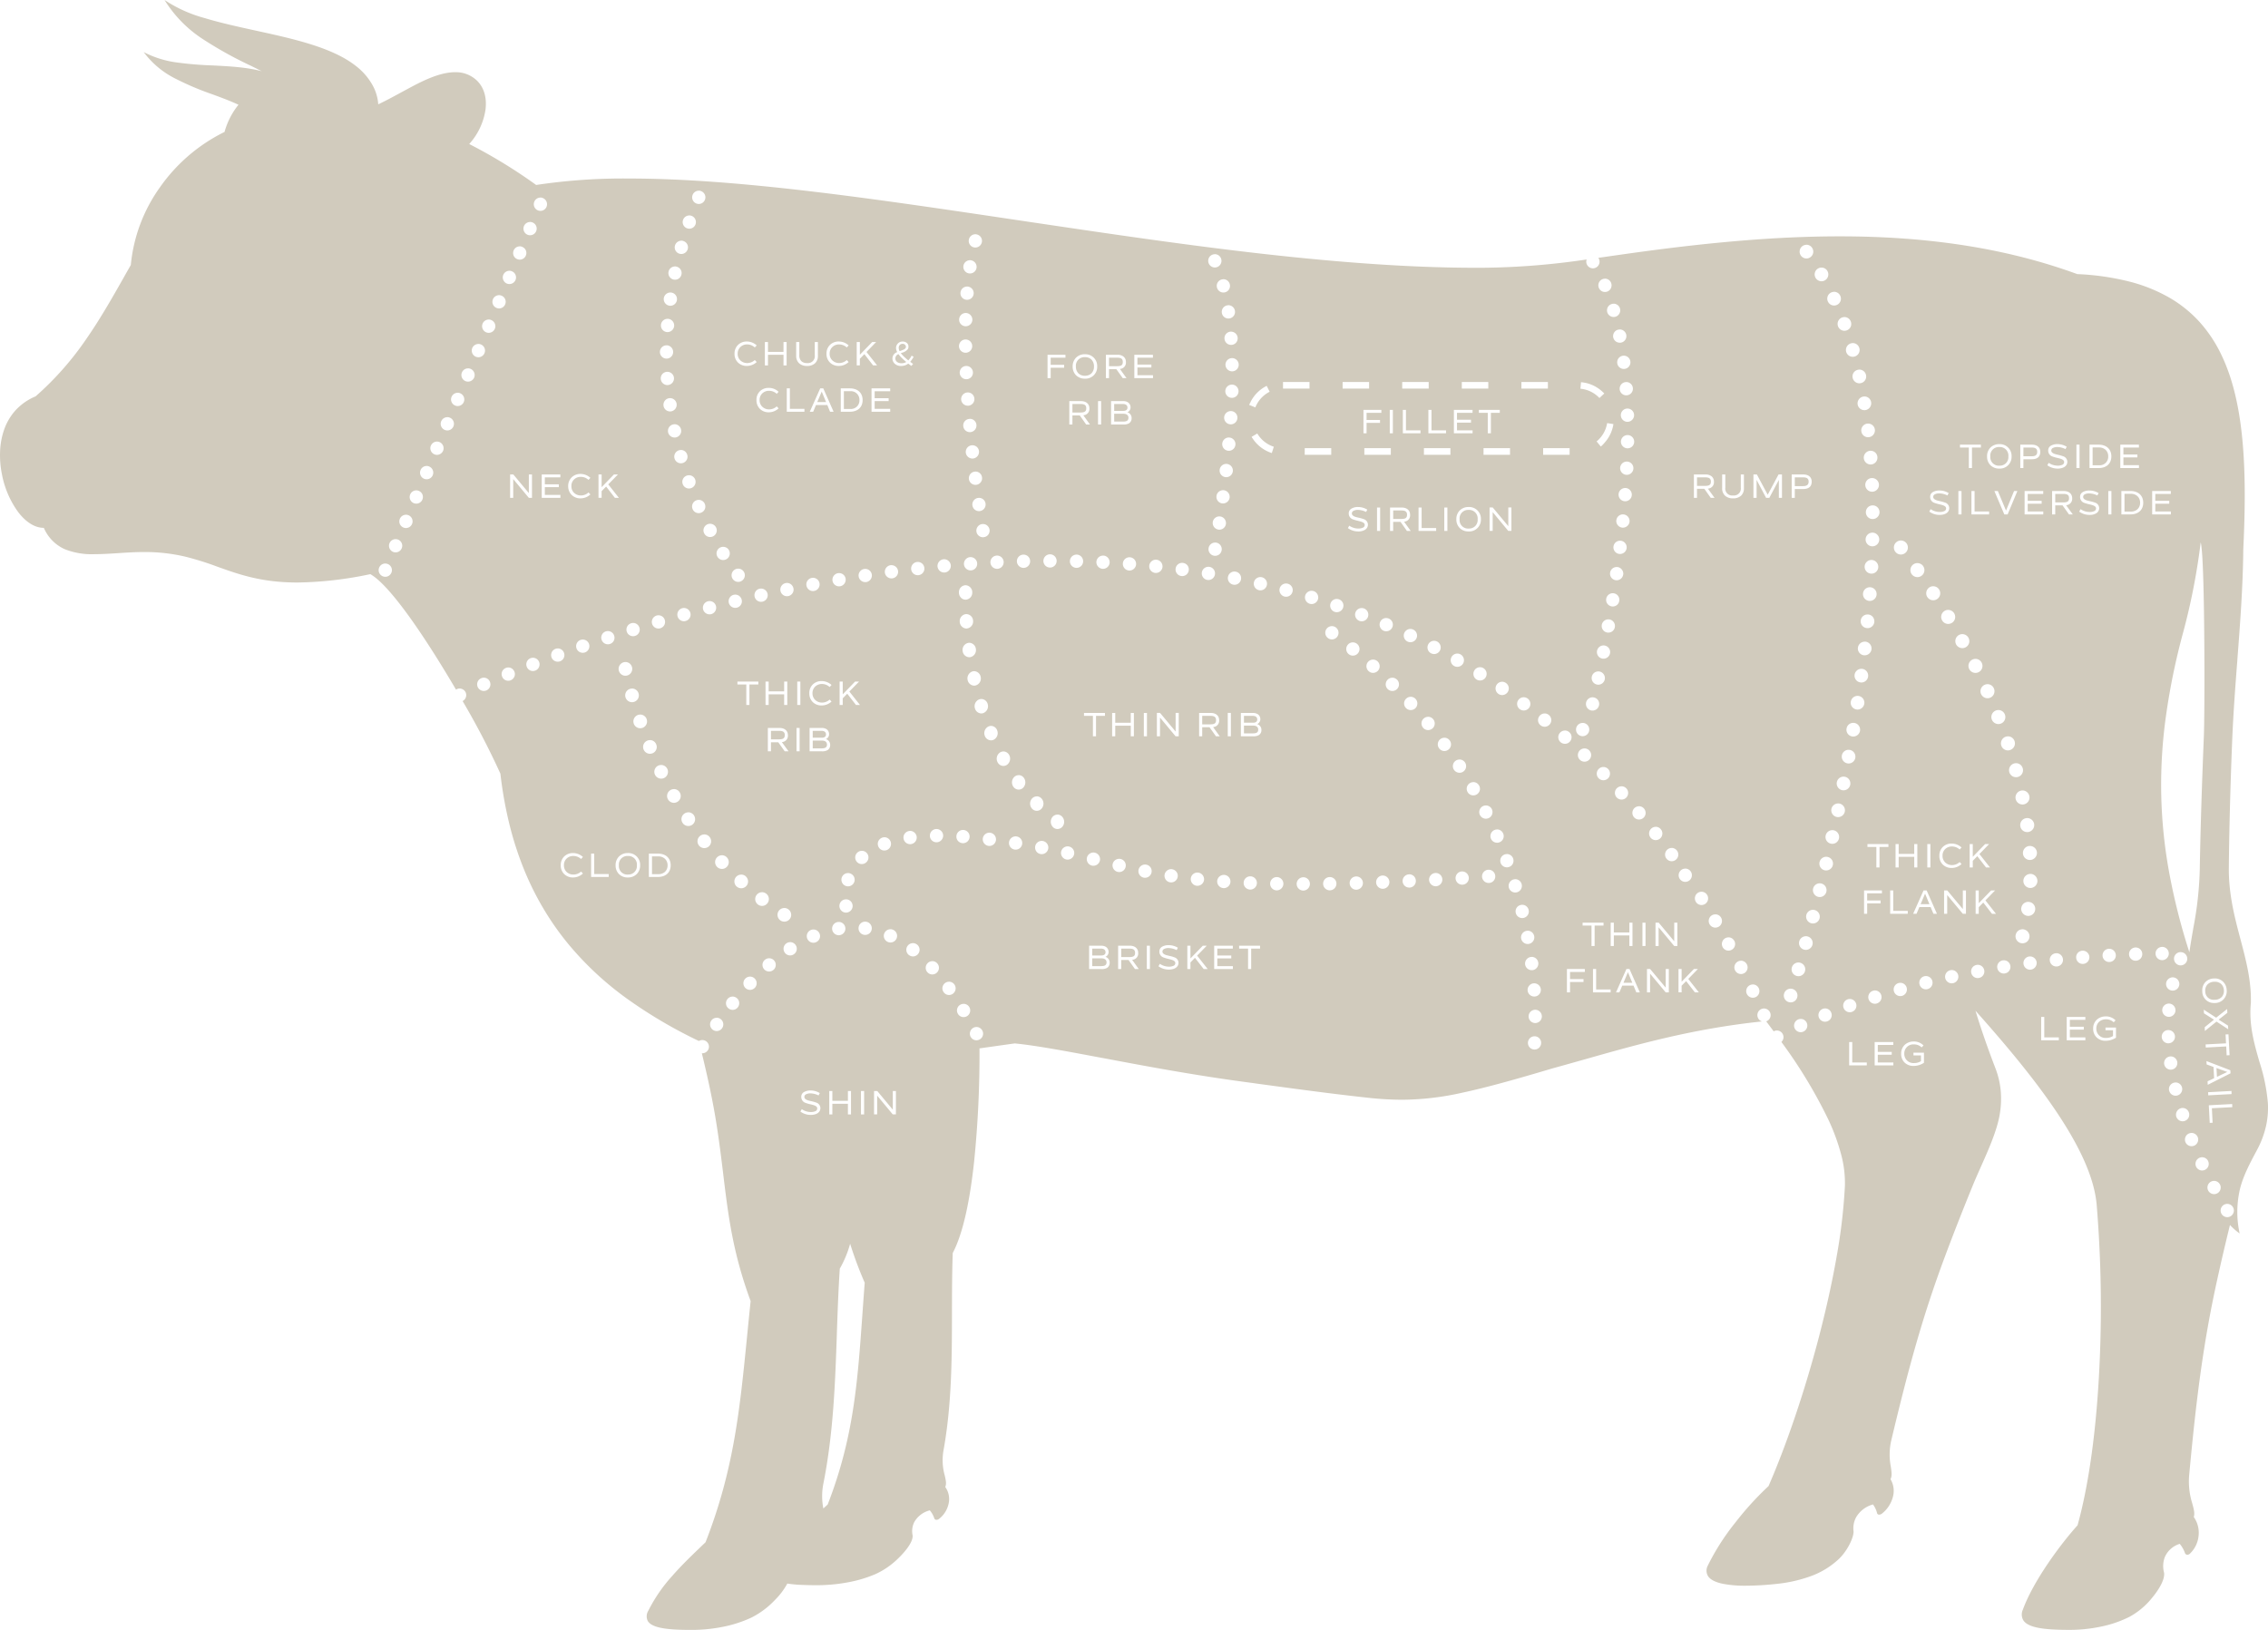<svg xmlns="http://www.w3.org/2000/svg" width="684.996" height="492.332" viewBox="0 0 684.996 492.332">
  <g id="COW_Outlined" data-name="COW Outlined" transform="translate(-22830.5 15757.373)">
    <path id="Subtraction_21" data-name="Subtraction 21" d="M27071.885-1095.67c-1.48,0-3.008-.043-4.541-.129-4.92-.286-7.7-1.158-8.736-2.744a3.47,3.47,0,0,1-.137-3.255c3.242-8.876,11.646-20.085,16.506-25.453,3.434-12.341,5.725-29.023,6.625-48.244a376.6,376.6,0,0,0-.85-48.619c-.67-7.467-4.4-16.285-11.42-26.958-5.842-8.878-13.846-18.926-25.189-31.623,1.732,5.652,3.758,11.49,6.02,17.35a25.5,25.5,0,0,1,1.645,7.252,27.921,27.921,0,0,1-.463,7.409c-.926,4.725-3.406,10.287-5.594,15.195l-.006.011-.1.227c-.785,1.773-1.6,3.607-2.309,5.343-3.105,7.6-5.951,14.869-8.459,21.593-6.855,18.367-11.115,34.217-16.156,55.387a19.052,19.052,0,0,0-.135,8l0,.019c.227,1.539.408,2.755-.1,3.733a6.863,6.863,0,0,1,.68,5.482,9.367,9.367,0,0,1-3.363,4.978,1.324,1.324,0,0,1-.729.245.616.616,0,0,1-.645-.456,7.469,7.469,0,0,0-1.234-2.628,8.475,8.475,0,0,0-5.088,3.861,7,7,0,0,0-.773,4.317c0,1.9-1.822,5.768-4.436,8.287a24.723,24.723,0,0,1-8.7,5.277,42.753,42.753,0,0,1-10.295,2.275,86.8,86.8,0,0,1-9.084.531,35.021,35.021,0,0,1-6.939-.572c-2.262-.47-3.766-1.233-4.473-2.268a3.188,3.188,0,0,1-.178-3.085,70.73,70.73,0,0,1,8.512-13.3,91.854,91.854,0,0,1,9.908-10.868c2.754-6.338,5.477-13.477,8.09-21.218,2.631-7.778,5.035-15.824,7.15-23.915,2.2-8.461,3.982-16.536,5.291-24a170.584,170.584,0,0,0,2.531-21.477,33.1,33.1,0,0,0-1.121-9.5,62.247,62.247,0,0,0-3.85-10.541,147.805,147.805,0,0,0-14.211-23.506,1.971,1.971,0,0,0,.408-2.376,2,2,0,0,0-1.77-1.089,1.922,1.922,0,0,0-.912.232h-.008l-.041.02-.006.007c-.859-1.163-1.576-2.122-2.254-3.016.053-.02.1-.04.141-.058l.008,0a2.011,2.011,0,0,0,1.057-1.11,2,2,0,0,0-.049-1.532l0-.007a2.025,2.025,0,0,0-1.834-1.178,2,2,0,0,0-.816.177,1.948,1.948,0,0,0-1.049,1.11,2.02,2.02,0,0,0,.049,1.532l0,.007a1.971,1.971,0,0,0,1.217,1.083c-20.883,2.2-37.5,6.912-53.562,11.464l-.035.01h-.006l-.791.224-.029.008c-3.014.853-5.859,1.658-8.768,2.451-12.867,3.838-20.775,5.97-27.293,7.361a84.772,84.772,0,0,1-18.207,2.138,98.5,98.5,0,0,1-11-.681c-10.65-1.167-21.561-2.653-32.111-4.09l-.016,0-.5-.068c-1.4-.2-2.867-.4-4.045-.556l-.17-.023c-15.725-2.126-29.959-4.811-42.518-7.18l-.02,0h-.021l-.01,0c-10.781-2.033-20.094-3.789-26.58-4.418-1.967.271-4.154.578-6.687.94l-.061.007-1.955.276-1.953.276a319.4,319.4,0,0,1-1.621,34.19c-1.387,12.833-3.559,22.123-6.455,27.612-.209,5.84-.223,11.74-.236,17.446v.04l0,.667v.082c-.02,13.534-.043,27.529-2.58,41.537a17.053,17.053,0,0,0,.391,7.416l.006.007c.328,1.438.586,2.574.148,3.48a6.277,6.277,0,0,1,1.016,5.087,7.9,7.9,0,0,1-2.949,4.61,1.259,1.259,0,0,1-.693.231.654.654,0,0,1-.668-.422,7.129,7.129,0,0,0-1.361-2.438,7.448,7.448,0,0,0-4.707,3.575,6.129,6.129,0,0,0-.482,4.011c.164,2.24-2.859,5.461-4.168,6.741a24.14,24.14,0,0,1-6.9,4.862,38.641,38.641,0,0,1-8.7,2.594,50.775,50.775,0,0,1-9.865.824c-1.3,0-2.742-.036-4.393-.109a37.544,37.544,0,0,1-3.82-.381,21.639,21.639,0,0,1-3.779,5,25.438,25.438,0,0,1-7.082,5.284,37.392,37.392,0,0,1-8.791,2.819,47.619,47.619,0,0,1-9.92.892c-1.473,0-2.939-.039-4.359-.116-4.732-.272-7.344-1.092-8.219-2.581a3.182,3.182,0,0,1,.17-3.1,46.875,46.875,0,0,1,7.279-10.568c2.836-3.238,5.84-6.119,8.49-8.66l.1-.1c.295-.278.578-.55.854-.814l.137-.13.293-.283.133-.127c8.537-21.9,10.311-39.753,12.557-62.353v-.007l.008-.068v-.007l.041-.406c.328-3.319.652-6.582,1.008-10-5.383-14.628-6.719-25.559-8.264-38.217l0-.022v-.03l-.043-.346-.006-.054c-.537-4.385-1.092-8.918-1.865-13.941-1.24-8.105-2.922-15.489-4.555-22.26a.9.9,0,0,0,.137.007,2.006,2.006,0,0,0,1.742-1.008,1.961,1.961,0,0,0,.193-1.512,2.006,2.006,0,0,0-.949-1.212,1.953,1.953,0,0,0-.98-.259,2.065,2.065,0,0,0-1.041.286,143.583,143.583,0,0,1-21.17-12.4,95.284,95.284,0,0,1-18.012-16.588,85.28,85.28,0,0,1-7.367-10.337,88.126,88.126,0,0,1-6.041-11.944,100.2,100.2,0,0,1-4.525-13.748,122.264,122.264,0,0,1-2.834-15.743,236.677,236.677,0,0,0-11.414-21.926,2.018,2.018,0,0,0,.906-2.649,2.019,2.019,0,0,0-1.8-1.137,1.919,1.919,0,0,0-.865.2,1.528,1.528,0,0,0-.238.129c-3.459-5.9-8.689-14.484-13.979-21.851-5.092-7.079-9.094-11.461-11.9-13.026a112.314,112.314,0,0,1-22.008,2.526c-10.8,0-17.539-2.406-24.057-4.732l-.021-.008-.1-.037a90.56,90.56,0,0,0-9.687-3.034,53.421,53.421,0,0,0-12.258-1.4h-.164c-2.658,0-5.318.17-7.664.32l-.234.021-.1.006h-.012c-2.426.154-4.717.3-6.932.3a22.042,22.042,0,0,1-9.043-1.5,12.36,12.36,0,0,1-6.326-6.455h-.08c-2.615,0-5.352-1.707-7.7-4.807a28.265,28.265,0,0,1-4.854-11.27,28.812,28.812,0,0,1-.58-6.946,22.519,22.519,0,0,1,1.254-6.721,17.164,17.164,0,0,1,3.451-5.795,17.174,17.174,0,0,1,6.02-4.174,91.959,91.959,0,0,0,15.314-17.33c4.271-6.151,7.926-12.6,11.463-18.846l0-.01c.24-.418.441-.775.635-1.124.229-.4.455-.8.678-1.188l.34-.6c.109-.193.219-.386.33-.578a48.153,48.153,0,0,1,8.791-23.465,51.6,51.6,0,0,1,19.521-16.737,22.42,22.42,0,0,1,4.209-8.212c-2.416-1.129-5.029-2.1-7.8-3.12l-.014-.005h-.006l-.125-.046a86.851,86.851,0,0,1-11.336-4.836,26.743,26.743,0,0,1-9.342-7.892,30.3,30.3,0,0,0,9.879,3.112,106.021,106.021,0,0,0,10.854.912h.021c5,.252,10.174.512,14.873,1.735-.84-.426-1.83-.922-3.113-1.559l-.225-.109-.014-.007a118.071,118.071,0,0,1-14.441-8.028A37.791,37.791,0,0,1,26497.2-1588a41.585,41.585,0,0,0,12.168,5.475c4.762,1.444,10.119,2.617,15.3,3.751h.014l.086.019c11.418,2.5,23.227,5.095,30.318,10.753a19.037,19.037,0,0,1,4.908,5.679,13.83,13.83,0,0,1,1.75,5.829c2.211-1.035,4.416-2.233,6.363-3.29l.01-.005.3-.164c.189-.1.385-.208.572-.31l.064-.034.063-.033.574-.31.055-.027c.182-.1.387-.213.688-.368v-.007c4.045-2.173,9.584-5.148,14.537-5.148a9.159,9.159,0,0,1,6.559,2.513c2.139,2.051,3.064,5.173,2.607,8.791a19.854,19.854,0,0,1-4.916,10.391,156.218,156.218,0,0,1,20.217,12.366,176.437,176.437,0,0,1,28.021-1.948c33.137,0,74.377,6.155,118.039,12.672h.008l.408.061q1.14.168,2.279.339c.824.123,1.781.266,2.713.4,23.256,3.469,45.953,6.788,67.971,9.274,25.137,2.836,46.207,4.215,64.416,4.215,1.045,0,2.086-.007,3-.014a224.91,224.91,0,0,0,30.424-2.492,1.993,1.993,0,0,0,.178,1.716l.006.007a2.026,2.026,0,0,0,1.7.953,2.034,2.034,0,0,0,1.055-.3,1.984,1.984,0,0,0,.9-1.243,2,2,0,0,0-.242-1.515l0-.007c-.014-.023-.027-.044-.041-.064s-.02-.028-.027-.041l2.2-.312.121-.017,1.014-.144.26-.041.1-.014c.875-.126,1.809-.258,3.029-.429,18.139-2.578,42.051-5.536,66.16-5.536,27.322,0,50.8,3.731,71.766,11.406a77.566,77.566,0,0,1,15.777,2.267,48.164,48.164,0,0,1,12.256,4.971,37.9,37.9,0,0,1,9.139,7.484,41.776,41.776,0,0,1,6.42,9.812c3.266,6.836,5.326,15.274,6.3,25.794.822,8.839.9,19.247.248,32.753-.1,11.207-.955,22.424-1.783,33.271l0,.05,0,.052-.006.129c-.543,6.989-1.215,15.686-1.553,24.092-.566,13.9-.9,26.52-1.025,38.582-.074,8.056,1.742,14.946,3.5,21.609l.008.024.02.07c1.7,6.436,3.3,12.512,3.127,19.208-.646,6.494.992,12.219,2.578,17.754l.01.018.025.089a54.556,54.556,0,0,1,2.535,12.529,25.553,25.553,0,0,1-.559,6.741,28.481,28.481,0,0,1-2.758,7.32l-.008.014-.018.033c-2.133,4-3.975,7.461-5.008,11.338a30.368,30.368,0,0,0-.187,13.789,19.462,19.462,0,0,1-2.924-2.56c-1.479,6.028-2.748,11.474-3.879,16.649-4.295,19.521-6.352,36.424-8.451,59.024a22.174,22.174,0,0,0,.961,8.485l0,.008.008.032c.447,1.651.8,2.955.428,4a8.293,8.293,0,0,1,1.439,5.849,8.561,8.561,0,0,1-2.672,5.3,1.161,1.161,0,0,1-.693.259.737.737,0,0,1-.715-.477,9.3,9.3,0,0,0-1.588-2.806,7.148,7.148,0,0,0-4.555,4.106,7.667,7.667,0,0,0-.184,4.6c.346,2.569-2.508,6.28-3.752,7.756a22.488,22.488,0,0,1-6.7,5.577,34.287,34.287,0,0,1-8.729,2.983A45.785,45.785,0,0,1,27071.885-1095.67Zm-367.625-116.625h0v.007a32.4,32.4,0,0,1-3.119,7.511c-.437,6.624-.676,13.514-.885,19.593l0,.071,0,.084c-.51,14.737-1.037,29.976-4.086,45.248a19.38,19.38,0,0,0,.006,7.443l1.314-1.205c7.822-20.172,8.994-36.612,10.479-57.425v-.005l0-.007c.2-2.812.438-6.146.7-9.547a116.039,116.039,0,0,1-4.4-11.76l-.008-.007Zm415.924-12.052a2.119,2.119,0,0,0-1.035.293,2.011,2.011,0,0,0-.9,1.239,1.987,1.987,0,0,0,.23,1.512l.008.014a2,2,0,0,0,1.709.953,1.919,1.919,0,0,0,1.035-.293,2,2,0,0,0,.9-1.233,1.961,1.961,0,0,0-.23-1.512l0-.007A2.03,2.03,0,0,0,27120.184-1224.347Zm-3.982-6.946a2.133,2.133,0,0,0-.947.245,1.987,1.987,0,0,0-.965,1.192,1.965,1.965,0,0,0,.162,1.512l0,.007a2.019,2.019,0,0,0,1.766,1.048,1.919,1.919,0,0,0,.945-.238,1.953,1.953,0,0,0,.967-1.185,1.984,1.984,0,0,0-.156-1.525l-.006-.007A2,2,0,0,0,27116.2-1231.293Zm-3.6-7.136a1.971,1.971,0,0,0-.859.191,2.007,2.007,0,0,0-.953,2.662,2.01,2.01,0,0,0,1.813,1.144,2.046,2.046,0,0,0,.852-.191,1.981,1.981,0,0,0,1.027-1.124,2.02,2.02,0,0,0-.074-1.539A1.988,1.988,0,0,0,27112.605-1238.429Zm-3.193-7.347a1.863,1.863,0,0,0-.736.15,1.94,1.94,0,0,0-1.092,1.057,2.024,2.024,0,0,0-.025,1.537v.007a1.98,1.98,0,0,0,1.859,1.253,2.24,2.24,0,0,0,.736-.136,2.018,2.018,0,0,0,1.129-2.594l-.006-.007A2.011,2.011,0,0,0,27109.412-1245.776Zm12.256-8.729-7.047.374.279,5.318.871-.047-.225-4.379,6.17-.32-.041-.94-.008-.007Zm-14.953,1.192a1.824,1.824,0,0,0-.605.1,2.037,2.037,0,0,0-1.309,2.52,2.031,2.031,0,0,0,1.922,1.4,2.235,2.235,0,0,0,.605-.1,2.029,2.029,0,0,0,1.17-.987,2.013,2.013,0,0,0,.123-1.525A1.991,1.991,0,0,0,27106.715-1253.314Zm-417.055.355-.414.728a5.232,5.232,0,0,0,3.131,1.008c1.406,0,2.91-.546,2.91-2.077a1.782,1.782,0,0,0-1.3-1.661,11.818,11.818,0,0,0-1.348-.381c-.477-.108-.865-.2-1.15-.293a2.25,2.25,0,0,1-.715-.374.78.78,0,0,1-.328-.647.835.835,0,0,1,.531-.8,2.748,2.748,0,0,1,1.24-.272,5.83,5.83,0,0,1,2.512.626l.375-.708a5.268,5.268,0,0,0-2.779-.79,3.886,3.886,0,0,0-2.014.484,1.631,1.631,0,0,0-.8,1.5,1.884,1.884,0,0,0,1.348,1.784,11.061,11.061,0,0,0,1.512.429c1.242.28,1.959.569,1.959,1.219a.875.875,0,0,1-.576.844,3.355,3.355,0,0,1-1.342.252A4.832,4.832,0,0,1,26689.66-1252.959Zm22.779-4.08v0l4.7,5.657h.955v-7.061h-.941v5.638l-4.691-5.638h-.973v7.061h.945l0-5.656Zm-4.9-1.4h0v7.061h.955l0-7.061h-.957Zm-8.641,3.855h4.7v3.207h.934v-7.061h-.934v2.962h-4.7v-2.962h-.932v7.061h.932v-3.206Zm405.689-6.435a1.367,1.367,0,0,0-.441.055,2,2,0,0,0-1.26.892,1.967,1.967,0,0,0-.246,1.5l.008.007a2,2,0,0,0,1.939,1.546,2.2,2.2,0,0,0,.457-.055,1.933,1.933,0,0,0,1.246-.9,1.953,1.953,0,0,0,.254-1.5v-.007A2.01,2.01,0,0,0,27104.59-1261.022Zm16.875,2.559-7.055.382.055.94,7.039-.375-.037-.946Zm-7.553-9.028.057,1.014,2.074.763.186,3.4-1.982.933.057,1.062,6.883-3.473-.055-.926Zm-10.785-1.4a1.975,1.975,0,0,0-.287.02,2.018,2.018,0,0,0-1.7,2.254v.007a2.006,2.006,0,0,0,1.98,1.723,1.9,1.9,0,0,0,.279-.021,1.992,1.992,0,0,0,1.328-.783,2,2,0,0,0,.375-1.471v-.007A2,2,0,0,0,27103.127-1268.894Zm-77.613-4.508a3.9,3.9,0,0,0-2.717,1,3.6,3.6,0,0,0-1.088,2.7,3.562,3.562,0,0,0,.984,2.608,3.789,3.789,0,0,0,2.73,1.076h.049a5.753,5.753,0,0,0,3.119-.953v-3.057h-3.168v.824h2.268v1.736a3.824,3.824,0,0,1-2.1.579,2.754,2.754,0,0,1-2.939-2.812,2.731,2.731,0,0,1,2.939-2.826,3.207,3.207,0,0,1,2.3.906l.572-.592A4.075,4.075,0,0,0,27025.514-1273.4Zm-11.809.163h0v7.054h5.645v-.878h-4.705v-2.342h4.215v-.865h-4.215v-2.09h4.686l0-.878h-5.627Zm-7.705,0v7.054h5.328v-.878h-4.4l.01-6.176Zm113.877,1.328h.008l.129,2.69.885-.047-.338-6.306-.873.041.135,2.683-6.168.327.055.94Zm-208.891-3.071a2.007,2.007,0,0,0-2,1.886,2.023,2.023,0,0,0,.5,1.45,1.982,1.982,0,0,0,1.377.661.769.769,0,0,0,.121.007,1.993,1.993,0,0,0,1.988-1.879v-.007a1.928,1.928,0,0,0-.49-1.437,1.973,1.973,0,0,0-1.381-.681Zm191.336-1.873a1.937,1.937,0,0,0-1.375.626,1.942,1.942,0,0,0-.537,1.45v.007a2,2,0,0,0,2,1.92.261.261,0,0,0,.066-.007,1.968,1.968,0,0,0,1.391-.64,1.948,1.948,0,0,0,.539-1.43v-.007a2,2,0,0,0-2-1.92Zm-18.807-4.126a3.944,3.944,0,0,0-2.73,1,3.582,3.582,0,0,0-1.084,2.69,3.532,3.532,0,0,0,1,2.6,3.762,3.762,0,0,0,2.725,1.076h.047a5.913,5.913,0,0,0,3.119-.94l0-3.064h-3.168v.824h2.266l0,1.736a3.815,3.815,0,0,1-2.105.579,2.749,2.749,0,0,1-2.932-2.812,2.726,2.726,0,0,1,.848-2.077,3.076,3.076,0,0,1,2.084-.742,3.3,3.3,0,0,1,2.316.906l.557-.6A4.091,4.091,0,0,0,27083.516-1280.981Zm-11.807.157v7.061h5.637v-.878h-4.691v-2.342h4.209v-.872h-4.209v-2.084h4.686l0-.885Zm-7.715,0v7.061h5.33v-.878h-4.393v-6.183Zm-321.574,3.044a1.967,1.967,0,0,0-.912.225,2.036,2.036,0,0,0-.865,2.69l.014.007a1.981,1.981,0,0,0,1.783,1.09,1.939,1.939,0,0,0,.9-.231,1.979,1.979,0,0,0,1-1.178,1.934,1.934,0,0,0-.137-1.5v-.014A2,2,0,0,0,26742.42-1277.78Zm248.951-2.438a1.953,1.953,0,0,0-.832.184,2.021,2.021,0,0,0-1.047,1.124,1.974,1.974,0,0,0,.053,1.525,2.01,2.01,0,0,0,1.826,1.171,1.951,1.951,0,0,0,.824-.184h.006a2.011,2.011,0,0,0,.994-2.649A1.993,1.993,0,0,0,26991.371-1280.218Zm-327.395-.354a2.011,2.011,0,0,0-1.643.851,2.013,2.013,0,0,0,.484,2.792,1.993,1.993,0,0,0,1.15.368,2.014,2.014,0,0,0,1.641-.858v-.007a2.008,2.008,0,0,0-.49-2.785A1.949,1.949,0,0,0,26663.977-1280.572Zm449.125-2.445h0l.063,1.1,3.023,1.92-2.8,2.268.049,1.144,3.506-2.833,3.547,2.315-.061-1.1-2.834-1.811,2.629-2.056-.066-1.151-3.311,2.622-3.746-2.424Zm-201.932.028a2.01,2.01,0,0,0-1.982,2.016v.007a2.008,2.008,0,0,0,2,1.988h.008a2.027,2.027,0,0,0,1.416-.593,2.011,2.011,0,0,0,.58-1.416v-.007a2.022,2.022,0,0,0-2-2Zm87.549-.4a1.878,1.878,0,0,0-.742.15l-.008.007a2.023,2.023,0,0,0-1.1,2.608,2.007,2.007,0,0,0,1.854,1.246,2.12,2.12,0,0,0,.748-.15l.008-.007a1.98,1.98,0,0,0,1.1-1.062,2,2,0,0,0,.006-1.539A1.985,1.985,0,0,0,26998.719-1283.391Zm-260.187-1.382a1.97,1.97,0,0,0-1.027.286,1.95,1.95,0,0,0-.906,1.233,1.957,1.957,0,0,0,.232,1.5l0,.007a1.978,1.978,0,0,0,1.711.973,1.921,1.921,0,0,0,1.027-.286,1.986,1.986,0,0,0,.91-1.232,1.949,1.949,0,0,0-.223-1.512l.008-.007A2.02,2.02,0,0,0,26738.531-1284.774Zm364.029-.089a2.013,2.013,0,0,0-1.994,1.845v.007a2.023,2.023,0,0,0,1.846,2.152.984.984,0,0,0,.148.007,2.013,2.013,0,0,0,2-1.845,2.013,2.013,0,0,0-1.826-2.158c-.02,0-.037,0-.055,0h-.006l-.041,0h-.068Zm-97.039-1.266a2.017,2.017,0,0,0-1.207,2.561,1.975,1.975,0,0,0,1.887,1.321,1.868,1.868,0,0,0,.674-.116l0-.007a1.97,1.97,0,0,0,1.137-1.042,1.951,1.951,0,0,0,.061-1.512,2,2,0,0,0-1.879-1.328,1.9,1.9,0,0,0-.668.122Zm-336.738-.844a1.981,1.981,0,0,0-1.559.749,2,2,0,0,0-.436,1.464,1.983,1.983,0,0,0,.734,1.348,2.024,2.024,0,0,0,1.246.449,1.971,1.971,0,0,0,1.559-.742v-.014a1.979,1.979,0,0,0,.438-1.464,1.973,1.973,0,0,0-.73-1.341A1.966,1.966,0,0,0,26668.783-1286.973Zm345-1.852a2.147,2.147,0,0,0-.607.1l-.006.007a2.016,2.016,0,0,0-1.3,2.513,2.02,2.02,0,0,0,1.906,1.4,2.181,2.181,0,0,0,.613-.1l.006-.007a1.989,1.989,0,0,0,1.172-.987,1.972,1.972,0,0,0,.123-1.518A2.009,2.009,0,0,0,27013.781-1288.825Zm102.631-3.623c-.094,0-.184,0-.279.007a3.621,3.621,0,0,0-2.6,1.157,3.658,3.658,0,0,0-.877,2.737,3.489,3.489,0,0,0,3.621,3.514h.238a3.558,3.558,0,0,0,3.514-3.9,3.71,3.71,0,0,0-1.082-2.526A3.619,3.619,0,0,0,27116.412-1292.448Zm-128.078,3.085a2.053,2.053,0,0,0-1.975,1.464l0,.007a2.029,2.029,0,0,0,.148,1.573,2.071,2.071,0,0,0,1.211,1,2.066,2.066,0,0,0,.564.1h.035a2.053,2.053,0,0,0,1.98-1.464v-.007a2.03,2.03,0,0,0-.148-1.566,2.065,2.065,0,0,0-1.227-1.015,1.864,1.864,0,0,0-.559-.089Zm-11.426-1.267a2.028,2.028,0,0,0-.873.2,2.01,2.01,0,0,0-.932,2.669h.006a2.006,2.006,0,0,0,1.8,1.137,2.15,2.15,0,0,0,.865-.191,2.032,2.032,0,0,0,.934-2.676l-.008-.007A1.977,1.977,0,0,0,26976.908-1290.63Zm-66.154-.354a2.02,2.02,0,0,0-1.871,2.124v.007a2.021,2.021,0,0,0,2,1.866h.129a2,2,0,0,0,1.383-.674,2.041,2.041,0,0,0,.49-1.464,2.016,2.016,0,0,0-1.988-1.859Zm110.7-.143a2.327,2.327,0,0,0-.553.075,1.992,1.992,0,0,0-1.205.953,2,2,0,0,0-.176,1.519,2.014,2.014,0,0,0,1.926,1.464,2.259,2.259,0,0,0,.539-.075h.006a2.024,2.024,0,0,0,1.385-2.472A2,2,0,0,0,27021.455-1291.127Zm-287.316-.334a2.012,2.012,0,0,0-1.178.381,2.035,2.035,0,0,0-.8,1.307,1.992,1.992,0,0,0,.363,1.478l.008.007a1.964,1.964,0,0,0,1.605.838,1.988,1.988,0,0,0,1.172-.388,2.012,2.012,0,0,0,.449-2.8h-.006A2,2,0,0,0,26734.139-1291.46Zm204.588-3.847-3.145,7.061h1.021l.863-2.035h3.406l.844,2.036h1.063l-3.125-7.061Zm18.039,3.67h0l2.635,3.39h1.2l-3.193-4.065,2.914-3h-1.2l-3.725,3.854v-3.854h-.945v7.061h.945v-2.009l1.369-1.382Zm-10.889-2.261,0,0,4.711,5.65h.945l0-7.061h-.941l0,5.631-4.707-5.631h-.953v7.061h.939v-5.652Zm-17.248-1.41h0v7.061h5.332l0-.878h-4.383l0-6.183h-.949Zm-7.871,0h0v7.061h.939l0-3.139h4.074v-.878h-4.072l0-2.159h4.469v-.885h-5.406Zm182.967,2.52a2.039,2.039,0,0,0-1.961,1.58v.007a2.041,2.041,0,0,0,.266,1.5,2.023,2.023,0,0,0,1.26.878,2.344,2.344,0,0,0,.443.041,1.993,1.993,0,0,0,1.947-1.566l.008-.007a2.036,2.036,0,0,0-1.533-2.383l-.086-.015A2.073,2.073,0,0,0,27103.725-1292.788Zm-431.143.409a2.017,2.017,0,0,0,.076,2.833,2.02,2.02,0,0,0,1.381.545,2,2,0,0,0,1.445-.62l.014-.007a1.965,1.965,0,0,0,.541-1.437,1.958,1.958,0,0,0-.623-1.389,1.979,1.979,0,0,0-1.377-.552,1.982,1.982,0,0,0-1.449.626Zm356.111-.735a2,2,0,0,0-1.443,2.424,1.953,1.953,0,0,0,1.926,1.519,1.522,1.522,0,0,0,.49-.061,1.979,1.979,0,0,0,1.232-.892,1.98,1.98,0,0,0,.232-1.532,1.992,1.992,0,0,0-1.941-1.518,2.055,2.055,0,0,0-.49.061Zm8.3-1.866a2.369,2.369,0,0,0-.436.041,2.021,2.021,0,0,0-1.537,2.383,2.013,2.013,0,0,0,1.951,1.58,1.932,1.932,0,0,0,.422-.048h.014a2.017,2.017,0,0,0,1.535-2.383A2.006,2.006,0,0,0,27036.994-1294.981Zm7.844-1.587a2.13,2.13,0,0,0-.375.027l-.006.014a1.957,1.957,0,0,0-1.273.824,1.97,1.97,0,0,0-.312,1.5,1.97,1.97,0,0,0,1.953,1.641,1.7,1.7,0,0,0,.375-.041h.006a1.959,1.959,0,0,0,1.273-.824,1.993,1.993,0,0,0,.322-1.512A2,2,0,0,0,27044.838-1296.567Zm-54.154-.7a2.06,2.06,0,0,0-1.982,1.484v.007a2.067,2.067,0,0,0,.17,1.58,2.028,2.028,0,0,0,1.232.974,1.774,1.774,0,0,0,.539.089h.047a2.057,2.057,0,0,0,1.969-1.484v-.014a2.035,2.035,0,0,0-.168-1.56,2.05,2.05,0,0,0-1.229-.993A2.117,2.117,0,0,0,26990.684-1297.269Zm-261.582-.4a2,2,0,0,0-1.363.531,1.986,1.986,0,0,0-.639,1.389,1.938,1.938,0,0,0,.523,1.43h.006a1.92,1.92,0,0,0,1.473.654,1.982,1.982,0,0,0,1.348-.531,1.984,1.984,0,0,0,.643-1.384,1.979,1.979,0,0,0-.52-1.435l-.008-.007A1.991,1.991,0,0,0,26729.1-1297.671Zm244.23-.129a1.88,1.88,0,0,0-.912.225,1.97,1.97,0,0,0-.988,1.159,1.986,1.986,0,0,0,.123,1.531l0,.007a2.007,2.007,0,0,0,1.775,1.089,1.946,1.946,0,0,0,.928-.231,1.964,1.964,0,0,0,.98-1.164,1.979,1.979,0,0,0-.131-1.525A2,2,0,0,0,26973.332-1297.8Zm79.174-.123c-.018,0-.033,0-.051,0a.478.478,0,0,1-.053,0,2.031,2.031,0,0,0-1.312.81,1.955,1.955,0,0,0-.346,1.484,2,2,0,0,0,1.973,1.689,1.339,1.339,0,0,0,.23-.02h.008l.027-.007.047-.007h.008a1.964,1.964,0,0,0,1.307-.8,2.037,2.037,0,0,0,.35-1.485,1.986,1.986,0,0,0-1.977-1.682c-.057,0-.119.006-.184.012h-.027Zm-374.012-.136a1.992,1.992,0,0,0-.689,1.369,2,2,0,0,0,.49,1.457,1.982,1.982,0,0,0,1.512.681,1.978,1.978,0,0,0,1.3-.484l.014-.007a1.957,1.957,0,0,0,.682-1.369,1.959,1.959,0,0,0-.484-1.457,1.969,1.969,0,0,0-1.5-.681,1.941,1.941,0,0,0-1.307.49Zm231.635-.9c-.088,0-.17.006-.252.014a2.028,2.028,0,0,0-1.744,2.24,2.013,2.013,0,0,0,2,1.75l.094,0c.039,0,.078,0,.117,0h.006l.027-.007a1.943,1.943,0,0,0,1.32-.749,1.957,1.957,0,0,0,.416-1.478v-.007A2.011,2.011,0,0,0,26910.129-1298.958Zm150.234-.129a2.008,2.008,0,0,0-1.32.78,1.973,1.973,0,0,0-.383,1.474,2,2,0,0,0,1.969,1.737,1.061,1.061,0,0,0,.271-.027,2.02,2.02,0,0,0,1.727-2.247,2.007,2.007,0,0,0-1.99-1.729,1.732,1.732,0,0,0-.266.014Zm-262.549,2.221-.416.728a5.242,5.242,0,0,0,3.133,1.008c1.408,0,2.914-.547,2.914-2.084a1.745,1.745,0,0,0-1.293-1.641,8.616,8.616,0,0,0-1.355-.395c-.488-.11-.848-.205-1.145-.286a2.664,2.664,0,0,1-.729-.381.833.833,0,0,1-.322-.654.844.844,0,0,1,.541-.8,2.715,2.715,0,0,1,1.232-.272,5.807,5.807,0,0,1,2.512.633l.375-.715a5.319,5.319,0,0,0-2.777-.783,3.875,3.875,0,0,0-2.016.477,1.647,1.647,0,0,0-.795,1.491,1.843,1.843,0,0,0,1.346,1.784,12.066,12.066,0,0,0,1.5.436c1.211.272,1.963.57,1.963,1.212a.849.849,0,0,1-.58.844,3.287,3.287,0,0,1-1.342.252A4.915,4.915,0,0,1,26797.814-1296.866Zm10.6-1.826h0l2.641,3.4h1.213l-3.2-4.058,2.916-3h-1.193l-3.738,3.854v-3.854h-.939v7.061h.939v-2l1.363-1.4Zm-22.26.667h2.2l1.947,2.737h1.15l-2.016-2.8a1.9,1.9,0,0,0,1.834-2.091c0-1.34-.982-2.172-2.562-2.172h-3.492v7.061h.939v-2.736Zm35.605-4.324h0v.878h2.7l0,6.183h.938l0-6.183h2.68v-.878h-6.318Zm-7.537,0h0v7.061h5.645v-.885h-4.7v-2.336h4.215v-.872h-4.215v-2.09h4.686l0-.878h-5.629Zm-20.348,0h0v7.061h.939v-7.061h-.939Zm-17.428,0h0v7.061h3.68a3.253,3.253,0,0,0,1.777-.368,1.81,1.81,0,0,0,.758-1.546,1.787,1.787,0,0,0-1.281-1.777,1.574,1.574,0,0,0,.955-1.5,1.818,1.818,0,0,0-.793-1.5,2.622,2.622,0,0,0-1.43-.361h-3.666Zm292.146,2.282c-.09,0-.187.01-.225.014a1.969,1.969,0,0,0-1.342.729,1.966,1.966,0,0,0-.422,1.471,1.974,1.974,0,0,0,1.975,1.784,1.218,1.218,0,0,0,.225-.014,1.953,1.953,0,0,0,1.348-.735,1.949,1.949,0,0,0,.422-1.464A1.993,1.993,0,0,0,27068.59-1300.067Zm35.68.865a2.029,2.029,0,0,0,1.057,2.635,1.929,1.929,0,0,0,.783.17,2.026,2.026,0,0,0,1.846-1.205l0-.007a2,2,0,0,0,.023-1.532,1.993,1.993,0,0,0-1.061-1.1,2.045,2.045,0,0,0-.8-.163,1.994,1.994,0,0,0-1.84,1.2Zm-27.883-1.627a1.982,1.982,0,0,0-1.369.7,1.962,1.962,0,0,0-.447,1.457,1.959,1.959,0,0,0,1.986,1.825,1.413,1.413,0,0,0,.17-.007h.006a1.966,1.966,0,0,0,1.352-.7,1.992,1.992,0,0,0,.467-1.46,2.01,2.01,0,0,0-1.988-1.825,1.226,1.226,0,0,0-.162.007Zm8.037-.592v.007a1.975,1.975,0,0,0-1.379.661,2.014,2.014,0,0,0-.51,1.457,2.006,2.006,0,0,0,1.994,1.873h.137a2,2,0,0,0,1.375-.674,1.976,1.976,0,0,0,.5-1.444,2.012,2.012,0,0,0-2-1.879Zm8.039-.388a2.007,2.007,0,0,0-1.928,2.063,1.993,1.993,0,0,0,2,1.941h.074a2.01,2.01,0,0,0,1.92-2.07,1.972,1.972,0,0,0-1.98-1.934Zm8.068-.177a2.016,2.016,0,0,0-1.416.6,1.981,1.981,0,0,0-.574,1.414,1.982,1.982,0,0,0,1.99,1.988h.014a2.008,2.008,0,0,0,2-2.009,2.02,2.02,0,0,0-2-2Zm-377.293-1.124a1.973,1.973,0,0,0-1.574.763,1.967,1.967,0,0,0-.408,1.478,1.974,1.974,0,0,0,.756,1.335h.008a1.984,1.984,0,0,0,1.225.429,1.972,1.972,0,0,0,1.574-.776,2,2,0,0,0-.342-2.812h-.006A2,2,0,0,0,26723.238-1303.111Zm-37.084-.306a1.975,1.975,0,0,0-1.1.334l0,.007a1.989,1.989,0,0,0-.857,1.266,2.006,2.006,0,0,0,.295,1.5,1.977,1.977,0,0,0,1.668.9,1.982,1.982,0,0,0,1.1-.34l0-.007a1.993,1.993,0,0,0,.857-1.253,1.993,1.993,0,0,0-.287-1.512A2.037,2.037,0,0,0,26686.154-1303.418Zm426.016-120.743h0a196.224,196.224,0,0,1-5.365,27.441,203.584,203.584,0,0,0-5.105,24.875,149.825,149.825,0,0,0-1.451,23.486,147.193,147.193,0,0,0,2.316,23.4,191.617,191.617,0,0,0,6.188,24.589c.369-2.5.76-4.783,1.127-6.878l.037-.279a106.484,106.484,0,0,0,1.977-17.868c.2-11.635.584-24.073,1.24-40.332.148-3.663.232-17.03.113-30.356C27113.164-1405.5,27112.918-1421.667,27112.17-1424.161Zm-142.617,119.3a2,2,0,0,0-.959.245,2,2,0,0,0-.951,1.2,1.984,1.984,0,0,0,.168,1.518l0,.014a1.983,1.983,0,0,0,1.748,1.021,1.856,1.856,0,0,0,.959-.252,1.947,1.947,0,0,0,.961-1.178,2,2,0,0,0-.164-1.532h-.014A1.981,1.981,0,0,0,26969.553-1304.861Zm23.363-.347a2.078,2.078,0,0,0-1.979,1.5v.007a2.068,2.068,0,0,0,.2,1.587,2,2,0,0,0,1.232.947,2.149,2.149,0,0,0,.518.082h.035a2.076,2.076,0,0,0,1.988-1.512v-.007a2.012,2.012,0,0,0-.191-1.559,2.02,2.02,0,0,0-1.252-.974,1.687,1.687,0,0,0-.512-.075Zm-44.471-2.7h.006l4.713,5.659h.953l0-7.061h-.951v5.631l-4.693-5.631h-.959l0,7.061h.941l-.006-5.658Zm-4.883-1.4h0v7.061h.932v-7.061h-.932Zm-8.635,3.855h4.691l0,3.207h.941l0-7.061h-.941l0,2.969h-4.7l.006-2.969h-.947l0,7.061h.943l.006-3.206Zm-9.437-3.855h0v.878h2.689v6.183h.939l.008-6.183h2.689l0-.878h-6.328Zm-16.582,2.445a2,2,0,0,0-.359.027,2.017,2.017,0,0,0-1.615,2.329,2.027,2.027,0,0,0,1.975,1.648,2.455,2.455,0,0,0,.361-.034,2.009,2.009,0,0,0,1.613-2.322l-.006-.014A2,2,0,0,0,26908.908-1306.863Zm149.447-.443a2.1,2.1,0,0,0-1.982,1.416,2.054,2.054,0,0,0,.068,1.587,2.14,2.14,0,0,0,1.211,1.11,2.277,2.277,0,0,0,.717.116h.1a2.091,2.091,0,0,0,1.879-1.4l.008-.014a2.124,2.124,0,0,0-.1-1.621,2.09,2.09,0,0,0-1.205-1.069A2.039,2.039,0,0,0,27058.355-1307.306Zm-365.971.225a2.011,2.011,0,0,0-1.049,2.628,1.992,1.992,0,0,0,1.838,1.212,1.787,1.787,0,0,0,.8-.17,1.989,1.989,0,0,0,1.07-1.09,1.985,1.985,0,0,0-.021-1.532,1.992,1.992,0,0,0-1.838-1.212,1.975,1.975,0,0,0-.791.163Zm24.057-.238a2,2,0,0,0-1.811,1.157,1.962,1.962,0,0,0-.068,1.532,1.986,1.986,0,0,0,1.049,1.124,1.97,1.97,0,0,0,.844.191,2.008,2.008,0,0,0,1.813-1.158,2,2,0,0,0,.061-1.532,1.981,1.981,0,0,0-1.035-1.124h-.006A1.967,1.967,0,0,0,26716.441-1307.319Zm-15.6-2.193a2.681,2.681,0,0,0-.326.02,1.976,1.976,0,0,0-1.309.81,1.977,1.977,0,0,0-.354,1.484,2.035,2.035,0,0,0,1.975,1.689,1.588,1.588,0,0,0,.313-.034h.008a2.015,2.015,0,0,0,1.307-.8,1.943,1.943,0,0,0,.355-1.484A2,2,0,0,0,26700.842-1309.512Zm7.961-.1a1.984,1.984,0,0,0-1.969,1.716,1.957,1.957,0,0,0,.367,1.484,1.986,1.986,0,0,0,1.322.783,2.158,2.158,0,0,0,.293.021,1.97,1.97,0,0,0,1.973-1.723,1.955,1.955,0,0,0-.387-1.484,1.927,1.927,0,0,0-1.309-.769h-.012A1.1,1.1,0,0,0,26708.8-1309.607Zm256.781-2.2a2.1,2.1,0,0,0-1.029.272,2.012,2.012,0,0,0-.693,2.737v.014a2.014,2.014,0,0,0,1.723.98,2.117,2.117,0,0,0,1.027-.279,2.014,2.014,0,0,0,.7-2.751A1.977,1.977,0,0,0,26965.584-1311.807Zm29.471-1.375a2.057,2.057,0,0,0-1.982,1.539v.007a2.072,2.072,0,0,0,1.473,2.513,1.952,1.952,0,0,0,.49.068h.02a2.077,2.077,0,0,0,2.01-1.539v-.007a2.069,2.069,0,0,0-1.473-2.513,2.038,2.038,0,0,0-.5-.068Zm-310.658-.545a2.055,2.055,0,0,0-1.736.94,2.041,2.041,0,0,0-.277,1.55,2.037,2.037,0,0,0,.9,1.3l0,.007a2.077,2.077,0,0,0,1.125.32,2.057,2.057,0,0,0,1.729-.94,2.005,2.005,0,0,0,.279-1.546,2.017,2.017,0,0,0-.891-1.294l-.014-.007A2.03,2.03,0,0,0,26684.4-1313.727Zm222.857-.967a1.647,1.647,0,0,0-.477.061,1.951,1.951,0,0,0-1.232.885,1.982,1.982,0,0,0-.229,1.525,1.986,1.986,0,0,0,1.924,1.532,2.305,2.305,0,0,0,.477-.054,2,2,0,0,0,1.246-.912,1.938,1.938,0,0,0,.232-1.5v-.007A1.992,1.992,0,0,0,26907.254-1314.694Zm150.727.953h0a2.136,2.136,0,0,0,1.826,2.376,2.509,2.509,0,0,0,.395.02,2.111,2.111,0,0,0,1.982-1.839v-.007a2.083,2.083,0,0,0-.416-1.559,2.094,2.094,0,0,0-1.408-.81,2.532,2.532,0,0,0-.389-.021,2.1,2.1,0,0,0-1.975,1.839Zm-11.475-1.634h0l2.629,3.4h1.213l-3.2-4.058,2.922-3h-1.2l-3.732,3.854v-3.854h-.939v7.061h.939v-2l1.369-1.4Zm-10.889-2.261,0,0,4.711,5.656h.947l0-7.061h-.941v5.631l-4.707-5.631h-.959l0,7.061h.943v-5.659Zm-8.416,3.629h3.412l.838,2.029h1.063l-3.113-7.061h-.932l-3.146,7.061h1.021l.857-2.029Zm-8.818-5.033h0v7.061h5.318l0-.878h-4.387l0-6.183h-.936Zm-7.883,0v7.061h.938l0-3.139h4.064l0-.878h-4.068l0-2.159h4.465v-.885Zm-307.465,2.7c-.078,0-.145,0-.225.007a1.975,1.975,0,0,0-1.336.722,2.031,2.031,0,0,0-.426,1.484v.007a2,2,0,0,0,1.979,1.784,2.191,2.191,0,0,0,.219-.014,2.023,2.023,0,0,0,1.775-2.206l-.012-.007A1.974,1.974,0,0,0,26703.035-1316.342Zm-25.373-2.152a2.041,2.041,0,0,0-1.627.8,2.058,2.058,0,0,0-.418,1.525,2.1,2.1,0,0,0,.785,1.369,2.077,2.077,0,0,0,1.268.436,2.054,2.054,0,0,0,1.621-.8,2.055,2.055,0,0,0-.361-2.894h-.008A2.006,2.006,0,0,0,26677.662-1318.494Zm283.734-.143a1.943,1.943,0,0,0-1.062.306,1.988,1.988,0,0,0-.879,1.253,2.015,2.015,0,0,0,.266,1.512,1.989,1.989,0,0,0,1.689.933,2.011,2.011,0,0,0,1.063-.306,2.011,2.011,0,0,0,.625-2.765h-.006A1.986,1.986,0,0,0,26961.4-1318.637Zm35.721-2.553a2.055,2.055,0,0,0-2,1.573v.007a2.1,2.1,0,0,0,1.5,2.506l.064.012h.008a2.158,2.158,0,0,0,.391.048h.027a2.042,2.042,0,0,0,2-1.573l.008-.006a2.08,2.08,0,0,0-1.5-2.506l-.082-.015a2.113,2.113,0,0,0-.389-.046Zm-91.961-1.239a2.054,2.054,0,0,0-.584.089,2,2,0,0,0-1.178.974,2.021,2.021,0,0,0-.158,1.525,1.985,1.985,0,0,0,1.92,1.423,2.537,2.537,0,0,0,.586-.082,2.02,2.02,0,0,0,1.328-2.506v-.007A2.013,2.013,0,0,0,26905.156-1322.429Zm-64.021-.586a2.015,2.015,0,0,0-2,2,2.013,2.013,0,0,0,2,2.016,2.02,2.02,0,0,0,2-2.016A2,2,0,0,0,26841.135-1323.015Zm-8.014-.061a2,2,0,0,0-2,1.968,1.976,1.976,0,0,0,.559,1.43,2.032,2.032,0,0,0,1.4.62h.049a2.023,2.023,0,0,0,1.994-1.975,2.014,2.014,0,0,0-1.967-2.043h-.041Zm15.988,0a1.987,1.987,0,0,0-1.41.6,1.983,1.983,0,0,0-.57,1.424,2.011,2.011,0,0,0,2.014,1.982h.027a2.014,2.014,0,0,0,1.975-2.043,1.987,1.987,0,0,0-2-1.961Zm7.973-.184a1.978,1.978,0,0,0-1.395.62,2,2,0,0,0-.545,1.43,1.987,1.987,0,0,0,1.994,1.954h.068a2.03,2.03,0,0,0,1.941-2.07,2,2,0,0,0-2-1.941.011.011,0,0,0-.008,0,.021.021,0,0,1-.014,0h-.041Zm-31.969-.041a1.988,1.988,0,0,0-1.988,1.92,1.987,1.987,0,0,0,.518,1.43,2.021,2.021,0,0,0,1.4.654h.082a2,2,0,0,0,2-1.92,1.969,1.969,0,0,0-.52-1.43,2.005,2.005,0,0,0-1.395-.654Zm39.951-.245a2.036,2.036,0,0,0-1.93,2.084,2.008,2.008,0,0,0,2,1.927h.082a2.019,2.019,0,0,0,1.926-2.084,2.019,2.019,0,0,0-2.008-1.927Zm-193.687-.272a2.083,2.083,0,0,0-1.518.654,2.083,2.083,0,0,0,.109,2.921h.014a2.115,2.115,0,0,0,1.389.552,2.069,2.069,0,0,0,1.525-.667,2.025,2.025,0,0,0,.547-1.471,2.089,2.089,0,0,0-.67-1.437l.008-.007A2.058,2.058,0,0,0,26671.377-1323.818Zm145.756.082a2.014,2.014,0,0,0-2,1.852,2.017,2.017,0,0,0,1.861,2.145h.008a.84.84,0,0,0,.135.007,2.008,2.008,0,0,0,1.994-1.866,2.007,2.007,0,0,0-.488-1.451,1.987,1.987,0,0,0-1.369-.681A1,1,0,0,0,26817.133-1323.737Zm243.66-.293a1.256,1.256,0,0,0-.164.007,2.117,2.117,0,0,0-2.008,2.063v.007a2.125,2.125,0,0,0,2.055,2.172h.178a2.156,2.156,0,0,0,2.01-2.056v-.007A2.159,2.159,0,0,0,27060.793-1324.03Zm-187.654.129-.021,0a.182.182,0,0,1-.031,0,.087.087,0,0,1-.041.007,2,2,0,0,0-1.391.647,2.045,2.045,0,0,0-.523,1.451,2,2,0,0,0,2.008,1.893h.09a1.955,1.955,0,0,0,1.381-.64,2,2,0,0,0,.518-1.457A1.977,1.977,0,0,0,26873.139-1323.9Zm-169.5-.381a1.994,1.994,0,0,0-1.92,1.423l0,.007a2.02,2.02,0,0,0,1.34,2.492,2.04,2.04,0,0,0,.578.082,2.013,2.013,0,0,0,1.92-1.43,2.031,2.031,0,0,0-.156-1.518,2,2,0,0,0-1.191-.967A2,2,0,0,0,26703.641-1324.282Zm177.385-.02a2.011,2.011,0,0,0-1.893,2.1,2.013,2.013,0,0,0,2,1.9h.109a2.029,2.029,0,0,0,1.891-2.125,2,2,0,0,0-2-1.886.479.479,0,0,0-.1.007Zm-71.873-.136a2,2,0,0,0-1.99,1.784,2.014,2.014,0,0,0,1.779,2.2h.014c.066.007.15.007.211.007a2,2,0,0,0,1.994-1.777,2.026,2.026,0,0,0-1.777-2.206h-.123c-.02,0-.039,0-.059,0S26809.168-1324.438,26809.152-1324.438Zm79.846-.34a2.012,2.012,0,0,0-1.865,2.125,1.994,1.994,0,0,0,1.988,1.879.721.721,0,0,0,.123-.007h.006a1.972,1.972,0,0,0,1.389-.681,1.952,1.952,0,0,0,.484-1.43,2.014,2.014,0,0,0-2-1.886H26889Zm7.975-.511a1.964,1.964,0,0,0-1.361.688,1.958,1.958,0,0,0-.482,1.437,1.983,1.983,0,0,0,1.986,1.866h.137a2,2,0,0,0,1.389-.681,1.986,1.986,0,0,0,.475-1.457,2,2,0,0,0-1.992-1.859.9.9,0,0,0-.137.007Zm-95.76-.184a2.016,2.016,0,0,0-1.971,1.7,1.985,1.985,0,0,0,.369,1.491,1.935,1.935,0,0,0,1.309.79h.006a1.159,1.159,0,0,0,.293.027,2,2,0,0,0,1.988-1.7,2.01,2.01,0,0,0-1.676-2.274h-.014A2.223,2.223,0,0,0,26801.213-1325.473Zm155.293-.157a2,2,0,0,0-2,2,2,2,0,0,0,2,2,2,2,0,0,0,2-2A2,2,0,0,0,26956.506-1325.63Zm-163.172-1.233a2,2,0,0,0-1.955,1.6,2.017,2.017,0,0,0,1.561,2.363l.006.007a2.485,2.485,0,0,0,.389.027,1.989,1.989,0,0,0,1.967-1.607,2,2,0,0,0-.293-1.512,2,2,0,0,0-1.273-.838A1.955,1.955,0,0,0,26793.334-1326.862Zm-156.256-3.466a3.644,3.644,0,0,0-2.635,1.055,3.629,3.629,0,0,0-1.006,2.642,3.617,3.617,0,0,0,1,2.628,3.611,3.611,0,0,0,2.635,1.049h.061a3.7,3.7,0,0,0,2.676-1.015,3.622,3.622,0,0,0,1.037-2.662,3.545,3.545,0,0,0-3.713-3.7Zm-16.553,0a3.7,3.7,0,0,0-2.656,1.069,3.626,3.626,0,0,0-1,2.615,3.634,3.634,0,0,0,1,2.621,3.706,3.706,0,0,0,2.662,1.069h.035a4.366,4.366,0,0,0,3-1.192l-.566-.592a3.349,3.349,0,0,1-2.3.9h-.055a2.906,2.906,0,0,1-2.057-.838,2.7,2.7,0,0,1-.756-1.968,2.7,2.7,0,0,1,.756-1.968,2.833,2.833,0,0,1,2.051-.838h.041a3.458,3.458,0,0,1,2.32.919l.566-.62a4.418,4.418,0,0,0-3-1.178h-.041Zm22.953.163h0v7.055h2.732c2.381,0,3.859-1.349,3.859-3.52s-1.479-3.534-3.859-3.534h-2.732Zm-17.443,0v7.055h5.316v-.878h-4.371v-6.176Zm159.48,1.58a2.012,2.012,0,0,0-1.947,1.539,2.024,2.024,0,0,0,1.492,2.4h.006a1.95,1.95,0,0,0,.463.054,1.974,1.974,0,0,0,1.941-1.539,1.987,1.987,0,0,0-.238-1.512,1.991,1.991,0,0,0-1.24-.892h-.014A2.125,2.125,0,0,0,26785.516-1328.585Zm213.57-.626a2.085,2.085,0,0,0-2.023,1.593,2.1,2.1,0,0,0,.252,1.567,2.006,2.006,0,0,0,1.268.918,2.084,2.084,0,0,0,.447.054h.029a2.051,2.051,0,0,0,2.01-1.593,2.065,2.065,0,0,0-.246-1.559,2.093,2.093,0,0,0-1.287-.919,2.49,2.49,0,0,0-.436-.061h-.014Zm-333.537-.449a2.031,2.031,0,0,0-1.389.545,2.051,2.051,0,0,0-.668,1.423,2.076,2.076,0,0,0,.545,1.484l0,.007a2.056,2.056,0,0,0,1.516.667,2.019,2.019,0,0,0,1.4-.552,2.047,2.047,0,0,0,.662-1.437,2.027,2.027,0,0,0-.547-1.464l0-.007A2.075,2.075,0,0,0,26665.549-1329.661Zm371.355-3.541a3.691,3.691,0,0,0-2.654,1.069,3.6,3.6,0,0,0-1,2.622,3.581,3.581,0,0,0,.992,2.615,3.725,3.725,0,0,0,2.676,1.069h.027a4.4,4.4,0,0,0,3-1.185l-.572-.6a3.356,3.356,0,0,1-2.3.913h-.027a2.915,2.915,0,0,1-2.084-.851,2.675,2.675,0,0,1-.754-1.961,2.661,2.661,0,0,1,.754-1.975,2.814,2.814,0,0,1,2.043-.831h.055a3.377,3.377,0,0,1,2.314.919l.572-.62a4.4,4.4,0,0,0-3-1.185Zm7.8,3.813h0l2.637,3.411h1.2l-3.193-4.058,2.922-3.01h-1.205l-3.725,3.847,0-3.847h-.943v7.068h.941l0-2.009,1.365-1.4Zm-15.1-3.657v7.068h.938v-7.068Zm-8.645,3.847h4.7v3.221h.934l0-7.068h-.936v2.969h-4.7v-2.969h-.939v7.068h.939v-3.22Zm-6.74-2.969,0,6.19h.951l0-6.19h2.688v-.878h-6.332v.878Zm-111.592,2.145a1.994,1.994,0,0,0-.689.123,2.018,2.018,0,0,0-1.191,2.567l0,.007a2.011,2.011,0,0,0,1.883,1.307,1.839,1.839,0,0,0,.688-.123,1.959,1.959,0,0,0,1.123-1.015,2,2,0,0,0,.068-1.546l0-.007A2.013,2.013,0,0,0,26902.625-1330.022Zm-124.879-.47a2.021,2.021,0,0,0-1.947,1.518,2.013,2.013,0,0,0,1.471,2.424,1.637,1.637,0,0,0,.477.054,2.006,2.006,0,0,0,1.949-1.512,2.015,2.015,0,0,0-1.473-2.424A2.351,2.351,0,0,0,26777.746-1330.492Zm-69.937-.511a1.992,1.992,0,0,0-1.377.545,2.011,2.011,0,0,0-.088,2.826,1.944,1.944,0,0,0,1.451.627,1.955,1.955,0,0,0,1.367-.545,1.964,1.964,0,0,0,.641-1.389,1.982,1.982,0,0,0-.537-1.437A2,2,0,0,0,26707.809-1331Zm244.592-.865a1.96,1.96,0,0,0-1.172.381,1.979,1.979,0,0,0-.8,1.307,1.986,1.986,0,0,0,.359,1.491h.006a1.991,1.991,0,0,0,1.607.824,1.928,1.928,0,0,0,1.178-.388,2,2,0,0,0,.8-1.314,1.978,1.978,0,0,0-.369-1.484A2,2,0,0,0,26952.4-1331.867Zm108.072-.606a2.1,2.1,0,0,0-1.451.708,2.123,2.123,0,0,0-.531,1.525,2.1,2.1,0,0,0,2.092,2h.135a2.143,2.143,0,0,0,2-2.24v-.007a2.117,2.117,0,0,0-2.111-1.982h-.129Zm-290.523.123a2.018,2.018,0,0,0-1.939,1.553,2.023,2.023,0,0,0,1.5,2.4h.008a1.869,1.869,0,0,0,.441.048,2,2,0,0,0,1.947-1.559,1.973,1.973,0,0,0-.25-1.5,1.991,1.991,0,0,0-1.254-.885h-.006A1.715,1.715,0,0,0,26769.949-1332.351Zm-7.822-1.648a1.986,1.986,0,0,0-1.961,1.627,2.017,2.017,0,0,0,.313,1.5,1.944,1.944,0,0,0,1.273.831l0,.007a2.7,2.7,0,0,0,.379.034,1.994,1.994,0,0,0,1.963-1.621,2.008,2.008,0,0,0-1.582-2.343h-.006A1.868,1.868,0,0,0,26762.127-1334Zm-47.5-1.1a2.022,2.022,0,0,0-.715.129l0,.007a1.973,1.973,0,0,0-1.117,1.055,1.935,1.935,0,0,0-.041,1.512,1.955,1.955,0,0,0,1.865,1.294,1.912,1.912,0,0,0,.709-.129h.006a2.02,2.02,0,0,0,1.158-2.574A2.02,2.02,0,0,0,26714.623-1335.1Zm39.617-.272a2.012,2.012,0,0,0-1.973,1.7,2,2,0,0,0,1.666,2.281h.008a1.372,1.372,0,0,0,.307.027,1.983,1.983,0,0,0,1.975-1.682,2.029,2.029,0,0,0-.367-1.512,1.942,1.942,0,0,0-1.295-.783l-.055-.007h-.006A1.692,1.692,0,0,0,26754.24-1335.374Zm-94.023-.579a2.03,2.03,0,0,0-1.26.436,2.029,2.029,0,0,0-.777,1.375,2.046,2.046,0,0,0,.424,1.519l-.008.007a2.1,2.1,0,0,0,1.629.79,2.155,2.155,0,0,0,1.273-.436,2.073,2.073,0,0,0,.346-2.894A2.057,2.057,0,0,0,26660.217-1335.953Zm86.105-.531a2,2,0,0,0-1.988,1.757,2.009,2.009,0,0,0,1.742,2.227,1.542,1.542,0,0,0,.246.02,2.011,2.011,0,0,0,1.988-1.75,2.028,2.028,0,0,0-1.744-2.24h-.006A1.5,1.5,0,0,0,26746.322-1336.484Zm-23.957-.538a1.8,1.8,0,0,0-.271.021l-.006.007a2,2,0,0,0-1.322.79,1.951,1.951,0,0,0-.367,1.478,2,2,0,0,0,1.975,1.709,2.173,2.173,0,0,0,.285-.021,2.013,2.013,0,0,0,1.705-2.261A2.042,2.042,0,0,0,26722.365-1337.022Zm278.525-.225a2.048,2.048,0,0,0-1.988,1.607v.007a2.055,2.055,0,0,0,.266,1.552,2.028,2.028,0,0,0,1.3.906,2.17,2.17,0,0,0,.414.054h.021a2.067,2.067,0,0,0,2.021-1.621v-.007a2.078,2.078,0,0,0-1.572-2.458,1.788,1.788,0,0,0-.408-.041Zm-262.543-.061a1.974,1.974,0,0,0-1.98,1.845,1.949,1.949,0,0,0,.463,1.45,2,2,0,0,0,1.375.688.533.533,0,0,0,.15.014,1.989,1.989,0,0,0,1.99-1.852,1.976,1.976,0,0,0-.473-1.451,1.977,1.977,0,0,0-1.369-.694h-.156Zm161.314-.15a2.045,2.045,0,0,0-.8.163,2.015,2.015,0,0,0-1.041,2.635l0,.007a1.994,1.994,0,0,0,1.84,1.2,2.123,2.123,0,0,0,.789-.157,2.007,2.007,0,0,0,1.076-1.1,1.994,1.994,0,0,0-.027-1.532A2,2,0,0,0,26899.662-1337.458Zm-169.328-.136a2,2,0,0,0-1.41.6,2.03,2.03,0,0,0-.574,1.423,1.988,1.988,0,0,0,2,1.982h.033a2.022,2.022,0,0,0,1.982-2.022,2.018,2.018,0,0,0-2.01-1.981Zm217.238-.66a1.961,1.961,0,0,0-1.225.429,1.986,1.986,0,0,0-.754,1.328,1.989,1.989,0,0,0,.412,1.484l-.006.007a2.03,2.03,0,0,0,1.586.769,2.053,2.053,0,0,0,1.232-.429,1.968,1.968,0,0,0,.75-1.335,1.957,1.957,0,0,0-.416-1.478A1.988,1.988,0,0,0,26947.572-1338.254Zm111.926-2.622a2.079,2.079,0,0,0-1.4.8,2.119,2.119,0,0,0-.414,1.573,2.09,2.09,0,0,0,2.09,1.832h.109a1.264,1.264,0,0,0,.154-.013h.021a2.124,2.124,0,0,0,1.82-2.383v-.007a2.143,2.143,0,0,0-2.105-1.832h-.1a1.154,1.154,0,0,1-.119.021l-.037.006Zm-292.611-1.076a1.978,1.978,0,0,0-1.656.926,2.305,2.305,0,0,0,.5,3.037l0,.007a1.908,1.908,0,0,0,1.164.388,1.949,1.949,0,0,0,1.646-.926,2.3,2.3,0,0,0-.482-3.03h-.014A1.879,1.879,0,0,0,26766.887-1341.952Zm-111.5-.681a2.08,2.08,0,0,0-1.143.354,2.025,2.025,0,0,0-.879,1.294,2.043,2.043,0,0,0,.307,1.553l.006.007a2.022,2.022,0,0,0,1.717.919,1.984,1.984,0,0,0,1.137-.34,2.081,2.081,0,0,0,.572-2.867l0-.007A2.08,2.08,0,0,0,26655.389-1342.633Zm287.139-1.832a2,2,0,0,0-1.295.47,2.016,2.016,0,0,0-.238,2.819,2.019,2.019,0,0,0,1.539.715,2.015,2.015,0,0,0,1.287-.47,1.984,1.984,0,0,0,.7-1.355,2.015,2.015,0,0,0-.463-1.464l0-.007A2.011,2.011,0,0,0,26942.527-1344.465Zm-46.25-.238a1.994,1.994,0,0,0-.891.2,2.015,2.015,0,0,0-.9,2.69l.008.007a2.008,2.008,0,0,0,1.783,1.1,2.181,2.181,0,0,0,.906-.211,2.008,2.008,0,0,0,.893-2.683l.006-.007A2.031,2.031,0,0,0,26896.277-1344.7Zm106.4-.613a2.079,2.079,0,0,0-2.035,1.634v.007a2.076,2.076,0,0,0,1.607,2.444,1.448,1.448,0,0,0,.373.041h.049a2.071,2.071,0,0,0,2.008-1.634v-.007a2.035,2.035,0,0,0-.289-1.549,2.072,2.072,0,0,0-1.3-.9l-.025-.007a2.169,2.169,0,0,0-.361-.034h-.021Zm-242.039-2.138a1.938,1.938,0,0,0-1.465.688,2.3,2.3,0,0,0,.082,3.078l.008.007a1.954,1.954,0,0,0,1.383.592,1.934,1.934,0,0,0,1.463-.688,2.3,2.3,0,0,0-.082-3.085h-.006A1.931,1.931,0,0,0,26760.635-1347.454Zm297.6-1.784h-.016a1.159,1.159,0,0,0-.291.047,2.039,2.039,0,0,0-1.34.906,2.055,2.055,0,0,0-.307,1.587v.007a2.124,2.124,0,0,0,2.084,1.689h.1c.063-.006.146-.018.23-.034h.035a.087.087,0,0,1,.041-.007,2.126,2.126,0,0,0,1.348-.913,2.1,2.1,0,0,0,.3-1.586v-.014a2.116,2.116,0,0,0-2.07-1.689.62.62,0,0,0-.109.007Zm-407.2-.409a1.974,1.974,0,0,0-1.014.279,2.042,2.042,0,0,0-.975,1.26,2.067,2.067,0,0,0,.205,1.552l.006.007a2.075,2.075,0,0,0,1.791,1.042,2.06,2.06,0,0,0,1.021-.279,2.078,2.078,0,0,0,.967-1.253,2.036,2.036,0,0,0-.2-1.552l-.008-.014A2.051,2.051,0,0,0,26651.037-1349.646Zm286.213-.844a2.02,2.02,0,0,0-1.348.517,1.993,1.993,0,0,0-.648,1.382,2,2,0,0,0,.512,1.437l.006.007a2.028,2.028,0,0,0,1.484.661,2.01,2.01,0,0,0,1.35-.524,2.032,2.032,0,0,0,.135-2.826h-.014A1.986,1.986,0,0,0,26937.25-1350.491Zm-44.758-1.267a1.994,1.994,0,0,0-.994.272,1.968,1.968,0,0,0-.939,1.212,1.967,1.967,0,0,0,.2,1.512l0,.014a1.974,1.974,0,0,0,1.732.994,2.041,2.041,0,0,0,.994-.259,2.048,2.048,0,0,0,.939-1.219,1.977,1.977,0,0,0-.2-1.512l-.008-.007A1.993,1.993,0,0,0,26892.492-1351.757Zm111.811-1.661a2.07,2.07,0,0,0-2.027,1.675,2.084,2.084,0,0,0,1.631,2.424,1.815,1.815,0,0,0,.355.034h.041a2.068,2.068,0,0,0,2.021-1.661v-.007a2.1,2.1,0,0,0-.307-1.546,2.064,2.064,0,0,0-1.314-.879l-.018,0a2.3,2.3,0,0,0-.357-.038Zm-249.137-.443a1.961,1.961,0,0,0-1.266.477,2.31,2.31,0,0,0-.3,3.071,1.961,1.961,0,0,0,1.572.817,1.961,1.961,0,0,0,1.266-.484,2.322,2.322,0,0,0,.3-3.071A1.955,1.955,0,0,0,26755.166-1353.862Zm175.172.933h0a1.971,1.971,0,0,0,1.43.605,2.034,2.034,0,0,0,1.4-.565,2.012,2.012,0,0,0,.033-2.833l-.006-.007a1.98,1.98,0,0,0-1.424-.6,1.973,1.973,0,0,0-1.395.572,2,2,0,0,0-.041,2.833l.006-.006Zm-283.16-4a2.031,2.031,0,0,0-.9.2,2.054,2.054,0,0,0-1.041,1.185,2.012,2.012,0,0,0,.1,1.566l.006.014a2.07,2.07,0,0,0,1.854,1.151,2.08,2.08,0,0,0,.9-.2,2.092,2.092,0,0,0,.953-2.765l-.014-.007A2.062,2.062,0,0,0,26647.178-1356.926Zm409.107-.552a3.566,3.566,0,0,0-.443.075,2.133,2.133,0,0,0-1.484,2.594v.007a2.114,2.114,0,0,0,2.029,1.559.7.7,0,0,0,.115-.007,1.676,1.676,0,0,0,.449-.068,2.058,2.058,0,0,0,1.281-.994,2.065,2.065,0,0,0,.2-1.593v-.007a2.1,2.1,0,0,0-2.043-1.566Zm-167.98-1.1a1.976,1.976,0,0,0-1.09.32,1.986,1.986,0,0,0-.863,1.267,1.967,1.967,0,0,0,.283,1.5,2.012,2.012,0,0,0,1.676.906,1.938,1.938,0,0,0,1.1-.32,2.014,2.014,0,0,0,.58-2.771l0-.007A2.018,2.018,0,0,0,26888.3-1358.58Zm-137.754-2.438a1.855,1.855,0,0,0-1.035.313,2.283,2.283,0,0,0-.687,3l.006.007a1.972,1.972,0,0,0,1.73,1.049,1.933,1.933,0,0,0,1.041-.313,2.3,2.3,0,0,0,.688-3l0-.007A2.031,2.031,0,0,0,26750.551-1361.018Zm255.256-.5a2.041,2.041,0,0,0-2.008,1.689,2.065,2.065,0,0,0,1.66,2.4,1.4,1.4,0,0,0,.334.041h.033a2.059,2.059,0,0,0,2.029-1.7,2.077,2.077,0,0,0-1.654-2.4h-.008a2.55,2.55,0,0,0-.326-.026Zm-79.738-.415a1.987,1.987,0,0,0-1.457.62,1.984,1.984,0,0,0-.545,1.437,1.962,1.962,0,0,0,.627,1.389,1.935,1.935,0,0,0,1.383.552,1.955,1.955,0,0,0,1.443-.626,1.941,1.941,0,0,0,.551-1.423,1.976,1.976,0,0,0-.627-1.4l0-.007A2.022,2.022,0,0,0,26926.068-1361.931Zm-282.275-2.513a2.076,2.076,0,0,0-.783.157,2.043,2.043,0,0,0-1.117,1.11,2.069,2.069,0,0,0,0,1.58l.008.007a2.052,2.052,0,0,0,1.9,1.267,2.255,2.255,0,0,0,.791-.15,2.061,2.061,0,0,0,1.117-1.117,2.034,2.034,0,0,0-.014-1.58A2.021,2.021,0,0,0,26643.793-1364.443Zm36.559.654h2.213l1.936,2.724h1.156l-2.021-2.785a1.907,1.907,0,0,0,1.832-2.091c0-1.344-.979-2.179-2.555-2.179h-3.5l0,7.055h.938v-2.723Zm11.666-4.331h0v7.055h3.662a3.238,3.238,0,0,0,1.8-.375,1.8,1.8,0,0,0,.756-1.532,1.811,1.811,0,0,0-1.287-1.784,1.548,1.548,0,0,0,.953-1.5,1.79,1.79,0,0,0-.791-1.512,2.691,2.691,0,0,0-1.436-.354h-3.656Zm-3.945,0h0v7.055h.936v-7.055h-.936Zm195.67,2.963a1.979,1.979,0,0,0-1.186.388,2.006,2.006,0,0,0-.416,2.792,1.975,1.975,0,0,0,1.607.824,1.934,1.934,0,0,0,1.186-.395,1.956,1.956,0,0,0,.791-1.307,2,2,0,0,0-.361-1.484h-.008A1.969,1.969,0,0,0,26883.742-1365.158Zm170.2-.415a2.233,2.233,0,0,0-.666.1,2.136,2.136,0,0,0-1.328,2.676v.007a2.1,2.1,0,0,0,2.008,1.45h.109a1.975,1.975,0,0,0,.545-.116,2.121,2.121,0,0,0,1.232-1.055,2.143,2.143,0,0,0,.115-1.621A2.109,2.109,0,0,0,27053.941-1365.574Zm-133.789-1.764a1.989,1.989,0,0,0-1.512.695,1.947,1.947,0,0,0-.492,1.444,2,2,0,0,0,.682,1.369l0,.007a2.029,2.029,0,0,0,1.33.49,1.969,1.969,0,0,0,1.5-.681,1.955,1.955,0,0,0,.49-1.45,1.923,1.923,0,0,0-.682-1.362l0-.007A1.936,1.936,0,0,0,26920.152-1367.337Zm-173.334-1.4a1.889,1.889,0,0,0-.838.2,2.243,2.243,0,0,0-1.008,2.88l0,.007a2.026,2.026,0,0,0,1.842,1.273,1.718,1.718,0,0,0,.838-.2,2.242,2.242,0,0,0,.994-2.874v-.014A2.014,2.014,0,0,0,26746.818-1368.733Zm260.412-.919a2.028,2.028,0,0,0-2.021,1.723v.007a2.007,2.007,0,0,0,.346,1.532,2.04,2.04,0,0,0,1.348.838,1.315,1.315,0,0,0,.3.027h.033a2.064,2.064,0,0,0,2.037-1.716v-.007a2.055,2.055,0,0,0-.369-1.553,2,2,0,0,0-1.32-.824,1.47,1.47,0,0,0-.307-.027Zm-184.957-3h0v7.061h3.67a3.249,3.249,0,0,0,1.777-.375,1.758,1.758,0,0,0,.764-1.539,1.807,1.807,0,0,0-1.287-1.777,1.584,1.584,0,0,0,.961-1.5,1.77,1.77,0,0,0-.8-1.5,2.593,2.593,0,0,0-1.43-.361h-3.656Zm-3.957,0h0v7.061h.941v-7.061h-.941Zm-7.715,4.325h2.207l1.947,2.737h1.15l-2.021-2.785a1.914,1.914,0,0,0,1.832-2.09c0-1.348-.979-2.186-2.555-2.186h-3.492v7.061h.932v-2.736Zm-12.746-2.921,0,0,4.7,5.656h.959v-7.061h-.945l0,5.625-4.7-5.625h-.959v7.061h.939v-5.659Zm-4.887-1.4h0v7.061h.943l0-7.061Zm-8.637,3.854h4.691v3.207h.939v-7.061h-.939v2.969h-4.691v-2.969h-.939v7.061h.939v-3.206Zm-9.436-3.854h0v.878h2.693v6.183h.939v-6.183h2.7v-.878Zm150.607,3.017a2,2,0,0,0-2,2,2,2,0,0,0,2,2,2,2,0,0,0,2-2A2,2,0,0,0,26925.5-1369.632Zm-46.664-1.852a2.015,2.015,0,0,0-1.281.47,1.93,1.93,0,0,0-.715,1.341,1.994,1.994,0,0,0,.449,1.464l-.006.007a1.981,1.981,0,0,0,1.553.728,2.021,2.021,0,0,0,1.266-.456,1.985,1.985,0,0,0,.715-1.355,2.005,2.005,0,0,0-.443-1.457l-.006-.007A1.984,1.984,0,0,0,26878.84-1371.484Zm-237.975-.674a2.133,2.133,0,0,0-.682.116,2.057,2.057,0,0,0-1.172,1.048,2.05,2.05,0,0,0-.094,1.566l0,.014a2.07,2.07,0,0,0,1.949,1.382,2.2,2.2,0,0,0,.674-.109,2.056,2.056,0,0,0,1.184-1.056,2.029,2.029,0,0,0,.09-1.566l.006-.007A2.078,2.078,0,0,0,26640.865-1372.158Zm273.164-.334a1.981,1.981,0,0,0-1.553.749,1.979,1.979,0,0,0-.436,1.464,1.956,1.956,0,0,0,.729,1.335l.008.007a2,2,0,0,0,1.252.456,1.988,1.988,0,0,0,1.561-.749,1.955,1.955,0,0,0,.43-1.464,1.97,1.97,0,0,0-.73-1.348A2.008,2.008,0,0,0,26914.029-1372.492Zm137.033-1.035a2.1,2.1,0,0,0-.77.143,2.126,2.126,0,0,0-1.2,2.744,2.153,2.153,0,0,0,1.969,1.348.631.631,0,0,0,.115-.007,1.993,1.993,0,0,0,.66-.143,2.085,2.085,0,0,0,1.164-1.123,2.084,2.084,0,0,0,.027-1.614v-.007A2.1,2.1,0,0,0,27051.063-1373.527Zm-307.178-3.33a1.565,1.565,0,0,0-.641.115,2.2,2.2,0,0,0-1.273,2.744,2.047,2.047,0,0,0,1.914,1.5,1.811,1.811,0,0,0,.625-.116,2.229,2.229,0,0,0,1.295-2.758A2.021,2.021,0,0,0,26743.885-1376.857Zm184.615-.518a2,2,0,0,0-1.947,1.559v.007a2.008,2.008,0,0,0,1.5,2.4,2.1,2.1,0,0,0,.443.041,1.989,1.989,0,0,0,1.943-1.546l.01-.007a2.006,2.006,0,0,0-.252-1.518,1.976,1.976,0,0,0-1.252-.878A2.479,2.479,0,0,0,26928.5-1377.374Zm-21.967,3.582a1.942,1.942,0,0,0,1.17.4,2,2,0,0,0,1.621-.8,1.973,1.973,0,0,0,.369-1.484,1.965,1.965,0,0,0-.777-1.307l-.008-.007a1.987,1.987,0,0,0-1.2-.4,1.976,1.976,0,0,0-1.6.8,1.967,1.967,0,0,0-.375,1.478,1.989,1.989,0,0,0,.789,1.328Zm-32.951-3.731a1.948,1.948,0,0,0-1.348.531,1.983,1.983,0,0,0-.654,1.375,1.993,1.993,0,0,0,.523,1.444,2,2,0,0,0,1.486.654,2.027,2.027,0,0,0,1.354-.518,2.013,2.013,0,0,0,.117-2.826l0-.007A2.028,2.028,0,0,0,26873.582-1377.524Zm132.9,1.478h0a2.08,2.08,0,0,0,1.746,2.349h.006a1.491,1.491,0,0,0,.26.027h.027a2.08,2.08,0,0,0,2.051-1.764v-.007a2.052,2.052,0,0,0-.391-1.539,2,2,0,0,0-1.342-.8l-.047-.007a1.254,1.254,0,0,0-.23-.021h-.027a2.063,2.063,0,0,0-2.037,1.764h-.014Zm-310.875-6.231a3.692,3.692,0,0,0-2.67,1.076,3.573,3.573,0,0,0-.994,2.615,3.6,3.6,0,0,0,.988,2.6,3.7,3.7,0,0,0,2.682,1.076h.035a4.394,4.394,0,0,0,3-1.185l-.578-.592a3.349,3.349,0,0,1-2.295.906h-.041a2.915,2.915,0,0,1-2.064-.844,2.713,2.713,0,0,1-.773-1.961,2.728,2.728,0,0,1,.773-1.988,2.85,2.85,0,0,1,2.051-.824h.041a3.355,3.355,0,0,1,2.309.919l.578-.62a4.4,4.4,0,0,0-3-1.178Zm7.789,3.82h0l2.637,3.4h1.205l-3.207-4.058,2.928-3.01h-1.2l-3.73,3.854,0-3.854h-.943v7.068h.941l0-2,1.365-1.4Zm-15.1-3.671h0v7.068h.939v-7.068h-.939Zm-8.635,3.854h4.678l0,3.214h.945v-7.068h-.947l0,2.969h-4.68v-2.969h-.945l.008,7.068h.938v-3.213Zm-9.437-3.854h0v.885h2.684v6.183h.945v-6.183h2.689l.008-.885h-6.326Zm-31.82,2.111a2.086,2.086,0,0,0-.572.082,2.041,2.041,0,0,0-1.232.953,2.065,2.065,0,0,0-.187,1.587,2.068,2.068,0,0,0,1.979,1.5,1.945,1.945,0,0,0,.559-.082,2.064,2.064,0,0,0,1.246-.974,2.087,2.087,0,0,0,.18-1.573A2.054,2.054,0,0,0,26638.406-1380.016Zm409.381-1.321a2.062,2.062,0,0,0-.873.191,2.133,2.133,0,0,0-1.068,2.8l.014.007a2.108,2.108,0,0,0,1.934,1.246h.1a2.293,2.293,0,0,0,.756-.184,2.128,2.128,0,0,0,1.063-2.792l-.006-.007A2.092,2.092,0,0,0,27047.787-1381.337Zm-146.594-.729a1.985,1.985,0,0,0-1.646.878,2.017,2.017,0,0,0,.523,2.785,1.973,1.973,0,0,0,1.131.354,2.03,2.03,0,0,0,1.654-.878,2,2,0,0,0,.307-1.513,1.973,1.973,0,0,0-.838-1.266A1.931,1.931,0,0,0,26901.193-1382.066Zm-33.168-1.219a1.971,1.971,0,0,0-1.416.592,2.01,2.01,0,0,0,.014,2.833,2.047,2.047,0,0,0,1.41.572,1.988,1.988,0,0,0,1.422-.586,2.006,2.006,0,0,0,.578-1.424,1.979,1.979,0,0,0-.592-1.409h-.014A1.962,1.962,0,0,0,26868.025-1383.285Zm-274.4-.014a2,2,0,0,0-.789.163l0,.007a1.95,1.95,0,0,0-1.072,1.089,2,2,0,0,0,.014,1.532,2.009,2.009,0,0,0,1.84,1.212,2.192,2.192,0,0,0,.795-.157h.008a2.012,2.012,0,0,0,1.041-2.635A1.984,1.984,0,0,0,26593.621-1383.3Zm148.1-1.968a2.079,2.079,0,0,0-.449.054,2.218,2.218,0,0,0-1.52,2.628,2.08,2.08,0,0,0,1.969,1.689,1.733,1.733,0,0,0,.455-.061,2.181,2.181,0,0,0,1.512-2.608v-.007A2.091,2.091,0,0,0,26741.719-1385.266Zm188.5.075a2,2,0,0,0-1.955,1.587v.014a2.011,2.011,0,0,0,1.555,2.363l.051.009a2.112,2.112,0,0,0,.357.039,2.018,2.018,0,0,0,1.955-1.587v-.007a2.021,2.021,0,0,0-1.553-2.383A2.21,2.21,0,0,0,26930.215-1385.192Zm79.459-.79a2.078,2.078,0,0,0-2.041,1.8v.007a2.062,2.062,0,0,0,.408,1.519,2.011,2.011,0,0,0,1.361.783,1.3,1.3,0,0,0,.238.027h.041a2.069,2.069,0,0,0,2.035-1.8,2.064,2.064,0,0,0-.414-1.539,2.043,2.043,0,0,0-1.355-.783h-.018C27009.84-1385.975,27009.758-1385.981,27009.674-1385.981Zm-408.672-.4a1.985,1.985,0,0,0-.742.143l-.006.007a2.007,2.007,0,0,0-1.1,1.076,1.985,1.985,0,0,0,0,1.532,1.953,1.953,0,0,0,1.844,1.246,1.81,1.81,0,0,0,.75-.143l.006-.007a2.011,2.011,0,0,0,1.1-1.089,1.952,1.952,0,0,0,0-1.512A1.983,1.983,0,0,0,26601-1386.383Zm293.512-.075a1.962,1.962,0,0,0-1.7.933,2.016,2.016,0,0,0,.619,2.765h.008a1.971,1.971,0,0,0,1.068.306,1.976,1.976,0,0,0,1.689-.933,2.019,2.019,0,0,0-.627-2.765A1.981,1.981,0,0,0,26894.514-1386.458Zm-258.123-1.566a2.358,2.358,0,0,0-.436.041,2.084,2.084,0,0,0-1.58,2.451l.008.007a2.043,2.043,0,0,0,2,1.634,2.9,2.9,0,0,0,.436-.048,2.041,2.041,0,0,0,1.3-.906,2.053,2.053,0,0,0,.287-1.552l-.008-.007A2.039,2.039,0,0,0,26636.391-1388.024Zm407.738-.953a2.054,2.054,0,0,0-.945.225,2.09,2.09,0,0,0-1.057,1.226,2.087,2.087,0,0,0,.123,1.614l0,.007a2.1,2.1,0,0,0,1.881,1.157h.123a2.05,2.05,0,0,0,.838-.218,2.092,2.092,0,0,0,1.055-1.226,2.107,2.107,0,0,0-.121-1.621A2.109,2.109,0,0,0,27044.129-1388.978Zm-181.939.211a2.023,2.023,0,0,0-1.484.66,2.01,2.01,0,0,0,.15,2.826l.014.007a1.941,1.941,0,0,0,1.32.518,2.023,2.023,0,0,0,1.5-.667,2.021,2.021,0,0,0-.156-2.833l-.006-.007A2.044,2.044,0,0,0,26862.189-1388.766Zm-254.459-.422a2.018,2.018,0,0,0-1.109,1.062,1.978,1.978,0,0,0-.027,1.525,1.978,1.978,0,0,0,1.857,1.287,1.886,1.886,0,0,0,.723-.143h.006a1.941,1.941,0,0,0,1.1-1.042,2,2,0,0,0,.049-1.532,2,2,0,0,0-1.873-1.287,2.209,2.209,0,0,0-.723.129Zm279.926-1.4a2.013,2.013,0,0,0-1.736,1,2,2,0,0,0-.2,1.539,1.939,1.939,0,0,0,.934,1.2,1.959,1.959,0,0,0,.994.266,2.018,2.018,0,0,0,1.742-1,2.018,2.018,0,0,0-.742-2.737l-.006-.007A2,2,0,0,0,26887.656-1390.584Zm-271.693-1.546a2.023,2.023,0,0,0-.7.123,1.991,1.991,0,0,0-1.129,1.042,2.014,2.014,0,0,0-.062,1.532,1.993,1.993,0,0,0,1.865,1.307,1.994,1.994,0,0,0,.7-.123l.008-.007a1.929,1.929,0,0,0,1.129-1.028,1.994,1.994,0,0,0,.063-1.532A2,2,0,0,0,26615.963-1392.13Zm315.832-.912a2,2,0,0,0-1.951,1.614v.013a1.956,1.956,0,0,0,.3,1.5,1.957,1.957,0,0,0,1.273.844,1.668,1.668,0,0,0,.373.034,2,2,0,0,0,1.975-1.621v-.007a1.934,1.934,0,0,0-.307-1.491,1.99,1.99,0,0,0-1.279-.844A1.625,1.625,0,0,0,26931.795-1393.043Zm-191.555-.8a1.275,1.275,0,0,0-.293.034,2.148,2.148,0,0,0-1.707,2.465v.007a2.079,2.079,0,0,0,1.994,1.859,2.054,2.054,0,0,0,.293-.02,2.175,2.175,0,0,0,1.711-2.472A2.089,2.089,0,0,0,26740.24-1393.839Zm115.861-.123a1.964,1.964,0,0,0-1.551.742,1.987,1.987,0,0,0-.436,1.491,1.908,1.908,0,0,0,.727,1.321l0,.007a1.971,1.971,0,0,0,1.258.443,1.989,1.989,0,0,0,1.553-.735,1.971,1.971,0,0,0,.441-1.449,2.01,2.01,0,0,0-.727-1.363l-.008-.007A2.032,2.032,0,0,0,26856.1-1393.962Zm154.58-.211a2.07,2.07,0,0,0-2.049,1.832v.007a2.017,2.017,0,0,0,.43,1.5,2.046,2.046,0,0,0,1.389.769l.02.007c.027,0,.055,0,.082,0s.064,0,.1,0h.041a2.066,2.066,0,0,0,2.045-1.832l0-.007a2.039,2.039,0,0,0-.436-1.505,2.056,2.056,0,0,0-1.383-.776h-.1a.479.479,0,0,0-.1-.007Zm-130.053-.266a1.994,1.994,0,0,0-1.77,1.076,2,2,0,0,0-.137,1.526,1.989,1.989,0,0,0,.98,1.17h.008a1.944,1.944,0,0,0,.926.232,2,2,0,0,0,1.77-1.069,2.02,2.02,0,0,0-.844-2.7l-.006-.007A2.01,2.01,0,0,0,26880.629-1394.439Zm-257.781-.266a2.014,2.014,0,0,0-1.24,2.54,1.994,1.994,0,0,0,1.893,1.348,2.218,2.218,0,0,0,.662-.1h.006a2.03,2.03,0,0,0,1.232-2.554,2,2,0,0,0-1.887-1.341,1.97,1.97,0,0,0-.66.109Zm417.318-1.75a2.109,2.109,0,0,0-1.021.266,2.1,2.1,0,0,0-1.006,1.269,2.106,2.106,0,0,0,.184,1.611l-.008.007a2.172,2.172,0,0,0,1.865,1.083h.1a2.176,2.176,0,0,0,.918-.266,2.1,2.1,0,0,0,1.01-1.28,2.11,2.11,0,0,0-.191-1.593v-.014A2.148,2.148,0,0,0,27040.166-1396.454Zm-409.072-.919a2.015,2.015,0,0,0-.633.1,1.955,1.955,0,0,0-1.158.994,1.967,1.967,0,0,0-.109,1.518,2,2,0,0,0,1.893,1.382,2.033,2.033,0,0,0,.627-.1h.006a1.944,1.944,0,0,0,1.166-1,1.961,1.961,0,0,0,.1-1.518A1.98,1.98,0,0,0,26631.094-1397.373Zm242.379-.64a2.022,2.022,0,0,0-1.811,1.144,2.022,2.022,0,0,0-.074,1.532,1.99,1.99,0,0,0,1.02,1.13h.014a1.821,1.821,0,0,0,.846.2,2,2,0,0,0,1.824-1.151,1.99,1.99,0,0,0,.074-1.527,1.99,1.99,0,0,0-1.033-1.136A1.976,1.976,0,0,0,26873.473-1398.014Zm-23.7-.851a2,2,0,0,0-1.615.81,2,2,0,0,0,.416,2.792l.006.007a1.967,1.967,0,0,0,1.186.4,1.981,1.981,0,0,0,1.613-.817,2.012,2.012,0,0,0-.414-2.792l0-.007A2.03,2.03,0,0,0,26849.777-1398.865Zm-211.064-.96a2.068,2.068,0,0,0-.605.1,1.992,1.992,0,0,0-1.172.967,2,2,0,0,0-.143,1.532,1.981,1.981,0,0,0,1.906,1.4,1.963,1.963,0,0,0,.605-.089,1.988,1.988,0,0,0,1.186-.98,1.988,1.988,0,0,0,.129-1.525A1.978,1.978,0,0,0,26638.713-1399.825Zm294.539-1.089a2,2,0,0,0-1.967,1.655v.014a1.978,1.978,0,0,0,.334,1.484,1.974,1.974,0,0,0,1.293.824l.033.007.1.008c.072.006.146.012.219.012a1.981,1.981,0,0,0,1.961-1.648v-.007a1.994,1.994,0,0,0-.318-1.484,2,2,0,0,0-1.3-.838A3.1,3.1,0,0,0,26933.252-1400.914Zm-67.086-.4a1.986,1.986,0,0,0-1.83,1.212,2.02,2.02,0,0,0,1.047,2.628h.008a2.014,2.014,0,0,0,.789.163,2,2,0,0,0,1.84-1.219,1.968,1.968,0,0,0,.014-1.532,1.952,1.952,0,0,0-1.07-1.083A2,2,0,0,0,26866.166-1401.309Zm-126.783-1.192a.863.863,0,0,0-.137.007,2.116,2.116,0,0,0-1.879,2.308v.007a2.116,2.116,0,0,0,2.01,2.043.3.3,0,0,0,.08-.007h.008a.145.145,0,0,1,.055-.007,2.131,2.131,0,0,0,1.877-2.322v-.014A2.089,2.089,0,0,0,26739.383-1402.5Zm-93,.361a2.092,2.092,0,0,0-.58.082,2.01,2.01,0,0,0-1.354,2.479,2,2,0,0,0,1.912,1.444,2.059,2.059,0,0,0,.58-.089,2,2,0,0,0,1.191-.96,2.017,2.017,0,0,0,.156-1.525A1.973,1.973,0,0,0,26646.381-1402.14Zm365.139-.238a2.03,2.03,0,0,0-2.033,1.866,2.065,2.065,0,0,0,.467,1.525,2.055,2.055,0,0,0,1.389.715.068.068,0,0,1,.018,0,.051.051,0,0,0,.018,0h.014a.6.6,0,0,0,.123.014h.033a2.052,2.052,0,0,0,2.045-1.873v-.007a2.1,2.1,0,0,0-.465-1.512,2.034,2.034,0,0,0-1.389-.729,1.406,1.406,0,0,0-.164-.007Zm24.385-1.389a2.086,2.086,0,0,0-1.1.313,2.086,2.086,0,0,0-.955,1.314,2.031,2.031,0,0,0,.254,1.587v.014a2.114,2.114,0,0,0,1.816,1.014.45.45,0,0,0,.09-.007,2.14,2.14,0,0,0,1-.307,2.083,2.083,0,0,0,.947-1.287,2.132,2.132,0,0,0-.246-1.614l0-.007A2.156,2.156,0,0,0,27035.9-1403.767Zm-177.133-.558a2,2,0,0,0-1.873,1.28,2,2,0,0,0,.035,1.518,2.016,2.016,0,0,0,1.117,1.069,2.088,2.088,0,0,0,.721.136,2.007,2.007,0,0,0,1.865-1.28,2.02,2.02,0,0,0-1.15-2.594h-.006A2.118,2.118,0,0,0,26858.771-1404.326Zm-205.248.054a1.985,1.985,0,0,0-1.2.947,1.981,1.981,0,0,0-.18,1.518,1.991,1.991,0,0,0,1.918,1.464,1.845,1.845,0,0,0,.539-.082h.006a1.973,1.973,0,0,0,1.213-.953,1.954,1.954,0,0,0,.18-1.5,2.01,2.01,0,0,0-1.924-1.471,1.962,1.962,0,0,0-.531.075Zm7.762-2.09h0a2.02,2.02,0,0,0-1.432,2.445,2.009,2.009,0,0,0,1.936,1.491,1.92,1.92,0,0,0,.512-.061h.006a2.017,2.017,0,0,0,1.432-2.445,1.99,1.99,0,0,0-1.936-1.5,1.707,1.707,0,0,0-.5.068Zm189.314,3.187a1.949,1.949,0,0,0,.654.1,2,2,0,0,0,1.887-1.341,2,2,0,0,0-.088-1.525,2.028,2.028,0,0,0-1.152-1.021h-.006a2.086,2.086,0,0,0-.654-.116,1.99,1.99,0,0,0-1.887,1.355,1.989,1.989,0,0,0,.094,1.529,2,2,0,0,0,1.146,1.018Zm-181.51-5.155a2.016,2.016,0,0,0-1.473,2.417,2,2,0,0,0,1.949,1.532,2.034,2.034,0,0,0,.477-.055,1.983,1.983,0,0,0,1.238-.912,1.975,1.975,0,0,0,.227-1.5,2,2,0,0,0-1.936-1.532,2.665,2.665,0,0,0-.477.055Zm265.5-.477a2,2,0,0,0-1.973,1.689v.007a1.948,1.948,0,0,0,.352,1.484,2.008,2.008,0,0,0,1.307.8,1.41,1.41,0,0,0,.314.027,1.962,1.962,0,0,0,1.965-1.689v-.007a1.948,1.948,0,0,0-.352-1.491,1.922,1.922,0,0,0-1.307-.79A1.22,1.22,0,0,0,26934.588-1408.806Zm-90.961-.736a2.017,2.017,0,0,0-1.912,1.416,2.015,2.015,0,0,0,1.328,2.5l.012.007a2.031,2.031,0,0,0,.586.082,1.98,1.98,0,0,0,1.91-1.423,2.006,2.006,0,0,0-1.33-2.492h-.008A2.142,2.142,0,0,0,26843.627-1409.542Zm-166.721-.62a1.97,1.97,0,0,0-1.24.886,1.985,1.985,0,0,0-.25,1.511,1.962,1.962,0,0,0,1.934,1.552,2.061,2.061,0,0,0,.441-.041l0-.007a1.972,1.972,0,0,0,1.262-.878,1.979,1.979,0,0,0,.268-1.5,2.033,2.033,0,0,0-1.955-1.573,2.147,2.147,0,0,0-.416.048l-.033.007Zm335.314-.449a2.067,2.067,0,0,0-2.047,1.913v.007a2.063,2.063,0,0,0,.488,1.5,2.068,2.068,0,0,0,1.416.708h.15a2.061,2.061,0,0,0,2.051-1.907v-.007a2.073,2.073,0,0,0-.492-1.5,2.067,2.067,0,0,0-1.416-.708.677.677,0,0,0-.109-.007Zm19.154-.3a2.048,2.048,0,0,0-1.156.347,2.141,2.141,0,0,0-.607,2.942h.014a2.1,2.1,0,0,0,1.758.947.7.7,0,0,0,.115-.007,2.065,2.065,0,0,0,1.049-.347,2.091,2.091,0,0,0,.906-1.336,2.1,2.1,0,0,0-.307-1.585l-.008-.007A2.087,2.087,0,0,0,27031.375-1410.911Zm-292.244-.313a2.1,2.1,0,0,0-2.016,2.172v.014a2.276,2.276,0,0,0,.578,1.539,1.953,1.953,0,0,0,1.424.647h.014a2.1,2.1,0,0,0,2.016-2.172v-.007A2.121,2.121,0,0,0,26739.131-1411.224Zm96.795-.517a2.01,2.01,0,0,0-1.934,1.484,2.026,2.026,0,0,0,1.416,2.451l.014.007a2.6,2.6,0,0,0,.512.062,1.99,1.99,0,0,0,1.926-1.478,1.937,1.937,0,0,0-.184-1.512,1.966,1.966,0,0,0-1.225-.94l-.008-.007A2.143,2.143,0,0,0,26835.926-1411.741Zm-151.16-.116a2.009,2.009,0,0,0-1.273.876,1.978,1.978,0,0,0-.273,1.487,1.994,1.994,0,0,0,1.955,1.593,2.128,2.128,0,0,0,.414-.041,1.99,1.99,0,0,0,1.268-.865,1.92,1.92,0,0,0,.277-1.5,2,2,0,0,0-1.953-1.6,1.485,1.485,0,0,0-.4.048Zm7.9-1.566a1.984,1.984,0,0,0-1.295.844,1.966,1.966,0,0,0-.3,1.484,2.009,2.009,0,0,0,1.969,1.641,1.674,1.674,0,0,0,.367-.048h.006a1.959,1.959,0,0,0,1.281-.831,2,2,0,0,0,.313-1.5,2,2,0,0,0-1.967-1.627,1.464,1.464,0,0,0-.369.034Zm135.5-.259a2.006,2.006,0,0,0-1.945,1.552,2,2,0,0,0,1.488,2.4h.014a1.819,1.819,0,0,0,.449.054,1.986,1.986,0,0,0,1.945-1.546,2,2,0,0,0-.256-1.522,1.977,1.977,0,0,0-1.24-.882h-.006A1.639,1.639,0,0,0,26828.164-1413.682Zm-127.588-1.171a2.017,2.017,0,0,0-1.639,2.315,2.007,2.007,0,0,0,1.965,1.661,1.5,1.5,0,0,0,.342-.034h.006a2.01,2.01,0,0,0,1.641-2.308,1.986,1.986,0,0,0-1.967-1.661,1.765,1.765,0,0,0-.342.027Zm119.756-.5a1.981,1.981,0,0,0-1.953,1.607,1.972,1.972,0,0,0,.293,1.5,2,2,0,0,0,1.279.851,1.87,1.87,0,0,0,.395.048,2,2,0,0,0,1.961-1.614,2,2,0,0,0-.307-1.514,1.964,1.964,0,0,0-1.266-.835h-.006A1.955,1.955,0,0,0,26820.332-1415.357Zm-111.822-.776a1.987,1.987,0,0,0-1.309.79,1.97,1.97,0,0,0-.367,1.484,2.023,2.023,0,0,0,1.982,1.7c.078,0,.18-.006.277-.013h.021a2.023,2.023,0,0,0,1.688-2.281,1.99,1.99,0,0,0-1.986-1.7,2.259,2.259,0,0,0-.293.02Zm-38.051-.1a2.021,2.021,0,0,0-1.268.449,1.983,1.983,0,0,0-.73,1.348,2.007,2.007,0,0,0,.438,1.464l.008.007a2,2,0,0,0,1.545.735,1.969,1.969,0,0,0,1.268-.463,1.982,1.982,0,0,0,.727-1.341,1.96,1.96,0,0,0-.447-1.464A1.956,1.956,0,0,0,26670.459-1416.229Zm265.3-.49a2,2,0,0,0-1.973,1.723,1.97,1.97,0,0,0,.373,1.471,2.019,2.019,0,0,0,1.32.79,2.076,2.076,0,0,0,.279.02,2,2,0,0,0,1.982-1.73h.02a2.053,2.053,0,0,0-1.723-2.268C26935.943-1416.719,26935.85-1416.719,26935.758-1416.719Zm-123.3-.068a2,2,0,0,0-1.969,1.668,1.985,1.985,0,0,0,.34,1.484,2,2,0,0,0,1.3.817h.006a2.62,2.62,0,0,0,.334.027,2.012,2.012,0,0,0,1.967-1.668,2.009,2.009,0,0,0-1.646-2.308h-.008l-.053-.006h-.006l-.057-.007h-.006C26812.6-1416.787,26812.527-1416.787,26812.461-1416.787Zm-95.984-.484a2.022,2.022,0,0,0-1.723,2.261,2.012,2.012,0,0,0,1.988,1.73,1.32,1.32,0,0,0,.146-.011h.008l.016,0h.006a.432.432,0,0,1,.1-.007,2.023,2.023,0,0,0,1.328-.769,1.991,1.991,0,0,0,.389-1.471,2.007,2.007,0,0,0-1.975-1.736c-.1,0-.178,0-.273.007Zm310.125-.633a2.121,2.121,0,0,0-1.219.388,2.13,2.13,0,0,0-.51,2.955l.006.007a2.134,2.134,0,0,0,1.73.885h.109a2.092,2.092,0,0,0,1.109-.388,2.1,2.1,0,0,0,.865-1.369,2.085,2.085,0,0,0-.361-1.579l.008-.014A2.161,2.161,0,0,0,27026.6-1417.9Zm-462.744.129a2.013,2.013,0,0,0-1.846,1.233l0,.007a2,2,0,0,0,1.072,2.608,2.021,2.021,0,0,0,.77.163,2,2,0,0,0,1.844-1.219l.008-.007a1.968,1.968,0,0,0,.014-1.532,1.989,1.989,0,0,0-1.076-1.089A2.03,2.03,0,0,0,26563.857-1417.774Zm240.678-.2a1.975,1.975,0,0,0-1.973,1.736,1.98,1.98,0,0,0,.4,1.484,1.972,1.972,0,0,0,1.313.756,2.151,2.151,0,0,0,.279.02,1.969,1.969,0,0,0,1.975-1.729,1.967,1.967,0,0,0-.387-1.491,1.993,1.993,0,0,0-1.328-.756l0-.007h-.047C26804.7-1417.972,26804.621-1417.979,26804.535-1417.979Zm-79.84-.279c-.078,0-.15,0-.225.007l-.008.007a2.015,2.015,0,0,0-1.766,2.22,2.005,2.005,0,0,0,1.984,1.777c.068,0,.139-.006.213-.012h.025a2,2,0,0,0,1.756-2.213A1.99,1.99,0,0,0,26724.7-1418.258Zm288.016-.593a2.054,2.054,0,0,0-2.045,1.954v.014a2.079,2.079,0,0,0,1.963,2.165h.1a2.06,2.06,0,0,0,2.057-1.961,2.094,2.094,0,0,0-1.963-2.172h-.115Zm-216.123-.089a2,2,0,0,0-1.98,1.8,1.966,1.966,0,0,0,.436,1.464,2,2,0,0,0,1.342.735h.006c.068.007.139.007.205.007a2,2,0,0,0,2-1.784,2.021,2.021,0,0,0-1.779-2.206h-.006c-.031,0-.064,0-.1-.006S26796.627-1418.939,26796.588-1418.939Zm-64.123-.123a2.024,2.024,0,0,0-1.812,2.172,2,2,0,0,0,1.988,1.825h.191a2.018,2.018,0,0,0,1.826-2.186,2.026,2.026,0,0,0-2.01-1.818l-.033,0a.3.3,0,0,1-.041,0h-.109Zm56.156-.606a2,2,0,0,0-1.99,1.845,2.015,2.015,0,0,0,.479,1.464,1.983,1.983,0,0,0,1.369.695,1.093,1.093,0,0,0,.15.007,2.013,2.013,0,0,0,1.994-1.845,2.014,2.014,0,0,0-1.832-2.159h-.006A1.241,1.241,0,0,0,26788.621-1419.667Zm-48.129-.041a2.037,2.037,0,0,0-1.857,2.145,2.005,2.005,0,0,0,1.988,1.859.324.324,0,0,0,.039,0l.035,0h.082a1.971,1.971,0,0,0,1.367-.688,1.956,1.956,0,0,0,.482-1.443,2,2,0,0,0-1.992-1.873.13.13,0,0,0-.025,0,.143.143,0,0,1-.029,0h-.09Zm40.143-.463a2.015,2.015,0,0,0-2,1.9,2.029,2.029,0,0,0,1.908,2.1h.1a2.015,2.015,0,0,0,2-1.9,2.054,2.054,0,0,0-.52-1.444,1.983,1.983,0,0,0-1.383-.66h-.107Zm-32-.007a.631.631,0,0,0-.109.007,1.959,1.959,0,0,0-1.375.647,2.008,2.008,0,0,0-.523,1.444,2.019,2.019,0,0,0,1.994,1.907h.1a2.007,2.007,0,0,0,1.389-.654,2.054,2.054,0,0,0,.52-1.444A1.991,1.991,0,0,0,26748.637-1420.178Zm7.939-.286a2,2,0,0,0-1.951,2.043,2.024,2.024,0,0,0,2,1.961h.061a1.961,1.961,0,0,0,1.383-.613,1.982,1.982,0,0,0,.559-1.437,1.984,1.984,0,0,0-2-1.954h-.055Zm16.057-.007a2.012,2.012,0,0,0-2,1.954,2.024,2.024,0,0,0,.553,1.43,2.007,2.007,0,0,0,1.4.62h.055a1.98,1.98,0,0,0,1.992-1.961,2,2,0,0,0-1.945-2.043h-.055Zm-8.008-.089a2,2,0,0,0-1.994,2,2,2,0,0,0,1.994,2h.014a2,2,0,0,0,1.994-2,2,2,0,0,0-1.994-2Zm-98.709-2.261a2.068,2.068,0,0,0-1.055.293,1.99,1.99,0,0,0-.893,1.246,1.967,1.967,0,0,0,.246,1.5,1.992,1.992,0,0,0,1.715.953,2.035,2.035,0,0,0,1.049-.3,2.011,2.011,0,0,0,.641-2.751l0-.007A2,2,0,0,0,26665.916-1422.82Zm148.574-1.287a1.984,1.984,0,0,0-1.959,1.661,1.959,1.959,0,0,0,.332,1.491,1.963,1.963,0,0,0,1.287.817,1.6,1.6,0,0,0,.348.034,1.992,1.992,0,0,0,1.969-1.661l.006-.007a2.015,2.015,0,0,0-1.629-2.315A3.438,3.438,0,0,0,26814.49-1424.107Zm207.127-.626a2.1,2.1,0,0,0-1.273.429,2.111,2.111,0,0,0-.822,1.4,2.092,2.092,0,0,0,.408,1.566,2.086,2.086,0,0,0,1.688.844h.109a2.174,2.174,0,0,0,1.164-.429,2.133,2.133,0,0,0,.416-2.969A2.115,2.115,0,0,0,27021.617-1424.734Zm-86.812,1.832h0a2.024,2.024,0,0,0,.424,1.484,1.972,1.972,0,0,0,1.328.742c.076.007.164.014.246.014a2,2,0,0,0,1.982-1.771,1.953,1.953,0,0,0-.416-1.464,1.966,1.966,0,0,0-1.342-.756,1.274,1.274,0,0,0-.238-.014,1.988,1.988,0,0,0-1.975,1.764v.007Zm-367.822-2.24a1.988,1.988,0,0,0-1.838,1.219,2.013,2.013,0,0,0,1.055,2.628,1.991,1.991,0,0,0,.777.15,1.981,1.981,0,0,0,1.846-1.219,1.985,1.985,0,0,0,.02-1.525,2.02,2.02,0,0,0-1.076-1.1A2.048,2.048,0,0,0,26566.982-1425.142Zm446.057-1.961a2.059,2.059,0,0,0-2.076,2.016v.007a2.027,2.027,0,0,0,.57,1.471,2.011,2.011,0,0,0,1.443.633h.049a2.063,2.063,0,0,0,2.057-2.009,2.064,2.064,0,0,0-.572-1.478,2.048,2.048,0,0,0-1.443-.64Zm-268.658-2.608a1.917,1.917,0,0,0-.34.027,2.009,2.009,0,0,0-1.629,2.308,2,2,0,0,0,1.977,1.668,1.528,1.528,0,0,0,.332-.041,1.933,1.933,0,0,0,1.295-.8,2,2,0,0,0,.34-1.5A2,2,0,0,0,26744.381-1429.711Zm-82.428-.075a2.01,2.01,0,0,0-.912.218,2.031,2.031,0,0,0-.988,1.185,1.945,1.945,0,0,0,.145,1.512l.006.007a1.958,1.958,0,0,0,1.764,1.083,2.076,2.076,0,0,0,.934-.225,1.99,1.99,0,0,0,.984-1.175,1.99,1.99,0,0,0-.133-1.528h-.008A2.013,2.013,0,0,0,26661.953-1429.786Zm229.033-5.059a3.647,3.647,0,0,0-2.621,1.049,3.638,3.638,0,0,0-1.014,2.649,3.647,3.647,0,0,0,1.008,2.642,3.647,3.647,0,0,0,2.627,1.042h.068a3.54,3.54,0,0,0,3.717-3.684,3.546,3.546,0,0,0-3.717-3.7Zm-35.973,5.632-.41.735a5.2,5.2,0,0,0,3.133,1.015,3.819,3.819,0,0,0,2.029-.5,1.8,1.8,0,0,0,.879-1.58,1.771,1.771,0,0,0-1.3-1.655,13.068,13.068,0,0,0-1.348-.395c-.49-.1-.9-.207-1.152-.279a2.443,2.443,0,0,1-.721-.381.813.813,0,0,1-.326-.654.855.855,0,0,1,.537-.8,2.7,2.7,0,0,1,1.24-.272,5.836,5.836,0,0,1,2.512.626l.375-.7a5.338,5.338,0,0,0-2.779-.79,3.7,3.7,0,0,0-2.016.484,1.621,1.621,0,0,0-.812,1.491,1.863,1.863,0,0,0,1.357,1.784,13.437,13.437,0,0,0,1.506.429c1.211.272,1.961.57,1.961,1.212a.848.848,0,0,1-.58.844,3.2,3.2,0,0,1-1.34.252A4.776,4.776,0,0,1,26855.014-1429.214Zm43.32-4.079,0,0,4.7,5.663h.953l0-7.068h-.941l0,5.638-4.7-5.638h-.959v7.068h.939l.006-5.663Zm-14.625-1.4v7.068h.938v-7.068Zm-7.771,0h0v7.068h5.318v-.878h-4.385l-.008-6.19h-.926Zm-7.658,4.338h2.219l1.926,2.73h1.152l-2.016-2.792a1.909,1.909,0,0,0,1.822-2.09c0-1.348-.975-2.186-2.545-2.186h-3.506l0,7.068h.941l0-2.73Zm-4.883-4.338v7.068h.939l0-7.068Zm-47.627,2.683a1.994,1.994,0,0,0-1.982,1.7v.014a2.016,2.016,0,0,0,1.691,2.267,1.265,1.265,0,0,0,.3.027,2,2,0,0,0,1.975-1.709,2.021,2.021,0,0,0-1.682-2.274A1.349,1.349,0,0,0,26815.77-1432.013Zm-245.654-.5a2,2,0,0,0-1.846,1.219l0,.007a1.985,1.985,0,0,0-.021,1.532,1.982,1.982,0,0,0,1.076,1.09,1.932,1.932,0,0,0,.77.163,2,2,0,0,0,1.852-1.219l0-.007a1.959,1.959,0,0,0,.016-1.532,1.977,1.977,0,0,0-1.076-1.1A2,2,0,0,0,26570.115-1432.517Zm365.549,1.7h0a2.033,2.033,0,0,0,1.8,2.192,1.921,1.921,0,0,0,.2.007,2.036,2.036,0,0,0,2-1.8v-.014a2.006,2.006,0,0,0-.451-1.457,1.99,1.99,0,0,0-1.348-.722c-.066-.007-.137-.014-.2-.014a1.974,1.974,0,0,0-1.988,1.8Zm77.428-4.528a2.039,2.039,0,0,0-2.053,2.07,2.05,2.05,0,0,0,2.027,2.056h.039a2.075,2.075,0,0,0,2.057-2.077v-.007a2.052,2.052,0,0,0-2.021-2.043c-.008-.007-.014-.007-.027-.007s-.012,0-.012.007Zm62.791,1.138-.416.735a5.249,5.249,0,0,0,3.133,1,3.769,3.769,0,0,0,2.035-.5,1.788,1.788,0,0,0,.871-1.566,1.77,1.77,0,0,0-1.293-1.655,10.75,10.75,0,0,0-1.355-.388c-.492-.108-.867-.21-1.137-.286a2.626,2.626,0,0,1-.729-.381.8.8,0,0,1-.32-.647.851.851,0,0,1,.523-.811,2.778,2.778,0,0,1,1.24-.259,5.706,5.706,0,0,1,2.512.626l.383-.715a5.242,5.242,0,0,0-2.785-.783,3.844,3.844,0,0,0-2.01.477,1.623,1.623,0,0,0-.795,1.5,1.848,1.848,0,0,0,1.334,1.777,13.891,13.891,0,0,0,1.512.429c1.213.273,1.967.571,1.967,1.212a.859.859,0,0,1-.586.844,3.059,3.059,0,0,1-1.334.245A4.8,4.8,0,0,1,27075.883-1434.212Zm-45.289,0-.4.735a5.229,5.229,0,0,0,3.119,1c1.406,0,2.906-.544,2.906-2.07a1.764,1.764,0,0,0-1.293-1.655,11.4,11.4,0,0,0-1.334-.388c-.482-.108-.873-.209-1.158-.286a2.972,2.972,0,0,1-.723-.381.821.821,0,0,1-.326-.647.852.852,0,0,1,.537-.811,2.731,2.731,0,0,1,1.24-.259,5.662,5.662,0,0,1,2.512.626l.369-.715a5.191,5.191,0,0,0-2.771-.783,3.875,3.875,0,0,0-2.016.477,1.614,1.614,0,0,0-.791,1.5,1.852,1.852,0,0,0,1.328,1.777,14.567,14.567,0,0,0,1.52.429c1.211.274,1.961.572,1.961,1.212a.861.861,0,0,1-.586.844,3.154,3.154,0,0,1-1.334.245A4.873,4.873,0,0,1,27030.594-1434.212Zm19.256-5.475,3,7.061h1.008l2.941-7.061h-1.008l-2.424,5.911-2.467-5.911Zm47.658,0h0v7.061h5.646v-.885h-4.705l.008-2.342h4.213l0-.872h-4.223l.008-2.084h4.689l0-.878h-5.641Zm-9.3,0v7.061h2.742c2.377,0,3.854-1.349,3.854-3.521s-1.477-3.541-3.854-3.541Zm-3.951,0h0v7.061h.939l0-7.061h-.937Zm-16.023,4.324h2.2l1.949,2.737h1.15l-2.023-2.785a1.926,1.926,0,0,0,1.84-2.091c0-1.348-.979-2.186-2.555-2.186h-3.506v7.061h.945v-2.736Zm-9.256-4.324h0v7.061h5.635l.006-.885h-4.7l0-2.342h4.207l0-.872h-4.211l0-2.084h4.684l.008-.878h-5.635Zm-16.055,0h0v7.061h5.34l0-.885h-4.395l0-6.176h-.949Zm-3.947,0v7.061h.945v-7.061Zm-380.455,2.676a1.971,1.971,0,0,0-.8.163,1.979,1.979,0,0,0-1.062,1.11,1.984,1.984,0,0,0,.035,1.525l0,.007a1.982,1.982,0,0,0,1.84,1.2,1.881,1.881,0,0,0,.783-.17,1.973,1.973,0,0,0,1.068-1.076,2.045,2.045,0,0,0-.02-1.552l0-.007A2.022,2.022,0,0,0,26658.521-1437.011Zm84.66-.606a2.019,2.019,0,0,0-.291.014,2.007,2.007,0,0,0-1.7,2.261l.006.007a2,2,0,0,0,1.975,1.723,1.156,1.156,0,0,0,.279-.027,2,2,0,0,0,1.322-.769,1.992,1.992,0,0,0,.389-1.491v-.014A2.007,2.007,0,0,0,26743.182-1437.617Zm-169.961-2.267a1.966,1.966,0,0,0-1.826,1.219l0,.007a1.959,1.959,0,0,0-.027,1.512,2.018,2.018,0,0,0,1.082,1.117,2.145,2.145,0,0,0,.775.15,1.977,1.977,0,0,0,1.84-1.219,2.009,2.009,0,0,0,.02-1.546,1.994,1.994,0,0,0-1.076-1.076A1.972,1.972,0,0,0,26573.221-1439.884Zm243.674-.055a2,2,0,0,0-1.988,1.736v.007a2,2,0,0,0,1.723,2.247,1.872,1.872,0,0,0,.271.014,2.022,2.022,0,0,0,1.977-1.736,2.023,2.023,0,0,0-1.725-2.254A1.912,1.912,0,0,0,26816.895-1439.939Zm121.459-.661a2,2,0,0,0-2,1.852v.014a2.024,2.024,0,0,0,.482,1.45,1.988,1.988,0,0,0,1.363.681h.066a.4.4,0,0,0,.09.007,2,2,0,0,0,1.988-1.852v-.007a1.971,1.971,0,0,0-.471-1.437,1.982,1.982,0,0,0-1.383-.708Zm29.279-4.086h0v4.147a2.94,2.94,0,0,0,.885,2.267,3.45,3.45,0,0,0,2.4.8,3.47,3.47,0,0,0,2.416-.8,2.952,2.952,0,0,0,.875-2.267v-4.147h-.943v3.99a2.1,2.1,0,0,1-2.348,2.349,2.093,2.093,0,0,1-2.334-2.349v-3.99h-.949Zm-344.848-.163a3.681,3.681,0,0,0-2.668,1.069,3.614,3.614,0,0,0-1.016,2.615,3.693,3.693,0,0,0,1.021,2.628,3.706,3.706,0,0,0,2.662,1.069h.041a4.417,4.417,0,0,0,2.99-1.192l-.58-.6a3.3,3.3,0,0,1-2.293.912h-.041a2.894,2.894,0,0,1-2.064-.844,2.689,2.689,0,0,1-.76-1.975,2.656,2.656,0,0,1,.754-1.968,2.821,2.821,0,0,1,2.049-.831h.055a3.329,3.329,0,0,1,2.3.919l.58-.62a4.411,4.411,0,0,0-2.99-1.185Zm365.848.163h0v7.061h.939l0-2.669h2.563c1.662,0,2.543-.768,2.543-2.22,0-1.36-.951-2.172-2.543-2.172h-3.5Zm-3.881,1.659h0v5.4h.945v-7.061h-1.035l-3.27,6.115-3.275-6.115h-1.035v7.061h.953v-5.427l2.867,5.427h.975Zm-24.719,2.673h2.221l1.934,2.731h1.15l-2.021-2.792a1.911,1.911,0,0,0,1.832-2.1,2.03,2.03,0,0,0-.674-1.593,2.82,2.82,0,0,0-1.873-.579h-3.5v7.061h.932v-2.73Zm-329.457-.674h0l2.629,3.4h1.211l-3.207-4.065,2.928-3h-1.211l-3.725,3.847,0-3.847h-.943v7.061h.941l0-2.009,1.373-1.4Zm-19.461-3.657h0v7.061h5.637v-.885h-4.7v-2.342h4.221v-.865h-4.221v-2.09h4.684v-.879h-5.623Zm-8.607,1.4,0,0,4.709,5.656h.955l0-7.061h-.949v5.625l-4.691-5.625h-.967l0,7.061h.938v-5.659Zm410.346-.32a2.032,2.032,0,0,0-1.443.654,2.031,2.031,0,0,0-.545,1.484,2.075,2.075,0,0,0,2.016,1.989h.123a2.072,2.072,0,0,0,1.988-2.138v-.007a2.087,2.087,0,0,0-2.029-1.981Zm-357.273-.851a1.866,1.866,0,0,0-.668.116,1.973,1.973,0,0,0-1.145,1.035,1.956,1.956,0,0,0-.066,1.519l0,.007a2,2,0,0,0,1.887,1.328,2.086,2.086,0,0,0,.668-.116,2.009,2.009,0,0,0,1.219-2.547l0-.014A2.016,2.016,0,0,0,26655.58-1444.453Zm86.541-1.1a1.788,1.788,0,0,0-.252.014,1.969,1.969,0,0,0-1.322.742,2,2,0,0,0-.416,1.484v.007a2,2,0,0,0,1.977,1.757c.074,0,.143-.005.213-.011l.039,0a1.993,1.993,0,0,0,1.334-.763,1.931,1.931,0,0,0,.4-1.478A1.972,1.972,0,0,0,26742.121-1445.557Zm-165.768-1.7a1.974,1.974,0,0,0-1.832,1.226l.006.007a1.951,1.951,0,0,0-.027,1.525,1.985,1.985,0,0,0,1.07,1.1,1.976,1.976,0,0,0,.783.157,1.98,1.98,0,0,0,1.838-1.212l0-.007a2,2,0,0,0,.016-1.531,2.01,2.01,0,0,0-1.074-1.1A1.9,1.9,0,0,0,26576.354-1447.259Zm241.494-.626a2,2,0,0,0-1.982,1.784v.007a2,2,0,0,0,1.771,2.206q.135.013.211.013a2,2,0,0,0,1.994-1.784l.008-.007a2.017,2.017,0,0,0-1.777-2.206h-.014C26817.992-1447.879,26817.926-1447.885,26817.848-1447.885Zm120.975-.708a2.019,2.019,0,0,0-2,1.913v.007a2.021,2.021,0,0,0,1.906,2.09h.1a2.005,2.005,0,0,0,2-1.907v-.007a2,2,0,0,0-.523-1.444,1.991,1.991,0,0,0-1.389-.647.079.079,0,0,1-.02,0l-.021,0Zm127.432.389-.408.735a5.213,5.213,0,0,0,3.131,1c1.406,0,2.906-.546,2.906-2.077a1.774,1.774,0,0,0-1.291-1.655,11.934,11.934,0,0,0-1.363-.4,9.8,9.8,0,0,1-1.129-.293,2,2,0,0,1-.729-.374.8.8,0,0,1-.334-.647.86.86,0,0,1,.531-.8,2.86,2.86,0,0,1,1.246-.266,5.653,5.653,0,0,1,2.512.626l.381-.708a5.426,5.426,0,0,0-2.785-.8,3.9,3.9,0,0,0-2.014.484,1.62,1.62,0,0,0-.8,1.5,1.844,1.844,0,0,0,1.34,1.777,10.735,10.735,0,0,0,1.512.429c1.211.272,1.961.572,1.961,1.226a.877.877,0,0,1-.578.844,3.4,3.4,0,0,1-1.342.252A4.869,4.869,0,0,1,27066.254-1448.2Zm-14.947-5.652a3.717,3.717,0,0,0-2.67,1.062,3.662,3.662,0,0,0-.994,2.642,3.619,3.619,0,0,0,.988,2.628,3.679,3.679,0,0,0,2.662,1.055h.055a3.532,3.532,0,0,0,3.7-3.684,3.542,3.542,0,0,0-3.7-3.7Zm36.578.163h0v7.068h5.633l0-.885h-4.693l0-2.342,4.221.007,0-.879h-4.225l0-2.091h4.684v-.878h-5.627Zm-9.3,0v7.068h2.742c2.377,0,3.855-1.352,3.855-3.527s-1.479-3.541-3.855-3.541Zm-3.953,0h0v7.068h.941l0-7.068h-.943Zm-16.953,0v7.068h.932l.01-2.662h2.543c1.666,0,2.547-.77,2.547-2.227,0-1.364-.951-2.179-2.547-2.179Zm-18.223,0h0v.878h2.682l0,6.19h.945v-6.19h2.7l0-.878h-6.328Zm-27.137,1.846a2.083,2.083,0,0,0-1.906,2.22,2.083,2.083,0,0,0,2.016,1.92,1.959,1.959,0,0,0,.2-.007,2.062,2.062,0,0,0,1.895-2.213v-.014a2.028,2.028,0,0,0-2.016-1.907Zm-359.174-.232a2.148,2.148,0,0,0-.537.068,1.991,1.991,0,0,0-1.209.95,2,2,0,0,0-.18,1.522v.007a2,2,0,0,0,1.926,1.464,2.283,2.283,0,0,0,.545-.075,2,2,0,0,0,1.2-.953,1.932,1.932,0,0,0,.176-1.518v-.007A1.985,1.985,0,0,0,26653.148-1452.08Zm87.828-1.423a2.005,2.005,0,0,0-1.779,2.2v.007a2.011,2.011,0,0,0,1.99,1.791c.082,0,.137,0,.217-.007a2.026,2.026,0,0,0,1.777-2.213v-.007a1.985,1.985,0,0,0-1.988-1.784c-.057,0-.127.006-.2.013h-.016Zm-163.344.1a1.985,1.985,0,0,0-.006,1.532,1.943,1.943,0,0,0,1.068,1.083,1.755,1.755,0,0,0,.783.17,2.025,2.025,0,0,0,1.846-1.226l.006-.007a2.029,2.029,0,0,0-1.068-2.622,2.045,2.045,0,0,0-.777-.156,2,2,0,0,0-1.846,1.226Zm335.934.769h0v2h8v-2h-8Zm-18,0h0v2h8v-2h-8Zm-18,0h0v2h8l0-2h-8Zm-18,0h0v2h8l0-2h-8Zm-18.008,0h0v2h8.01v-2h-8.01Zm-15.611-2.757a.008.008,0,0,1,.008.006c0,.008,0,.014.006.014a10.977,10.977,0,0,0,5.658,4.208l.607-1.907a9.033,9.033,0,0,1-4.992-4l-1.715,1.014a.248.248,0,0,0,.02.037l.016.022,0,.009.014.021h.008l0,.007c0,.006,0,.006.008.006l0,.007s0,.007.006.007a.15.15,0,0,0,.041.075h.006l0,.007c0,.006,0,.006.01.006l0,.007c0,.007,0,.007,0,.007l0,.007.01.006,0,.007h0l0,.014.01.007,0,.007v.007a.036.036,0,0,1,.014.014h.012l0,.007v.006h.008v.02h.008l0,.007h.008l0,.007.01.006,0,.007h.008l0,.007h0s0,.007.01.007v.014h.014l0,.007a.034.034,0,0,1,.008.013l.008.007,0,.007h.008l0,.007.008.013,0,.007h.006l0,.007s0,.007.008.007l0,.007h.01s0,0,0,.007.008.007.01.007,0,.007.006.007l0,.007.006.01a.24.24,0,0,0,.018.024l0,.007h0l0,.007.016.006,0,.007,0,.013h0a.007.007,0,0,0,.008.007l0,.007h.008l0,.007,0,.006h.014l.006.008a.017.017,0,0,0,0,.009.047.047,0,0,1,.012.017.044.044,0,0,0,.014.027l.006.007a.026.026,0,0,0,.014.007l0,.007Zm-7.312-.47a2,2,0,0,0-1.982,1.825v.014a1.971,1.971,0,0,0,.453,1.455,2,2,0,0,0,1.359.71,1.562,1.562,0,0,0,.176.007,1.986,1.986,0,0,0,1.99-1.832,1.974,1.974,0,0,0-.449-1.442,2.01,2.01,0,0,0-1.371-.723h-.02l-.018,0A1.021,1.021,0,0,0,26818.631-1455.859Zm120.443-.735a2.016,2.016,0,0,0-2.016,1.975,2.014,2.014,0,0,0,1.975,2.029h.041a2,2,0,0,0,1.99-1.975,2.01,2.01,0,0,0-1.969-2.029Zm-6.176-3.629h0a9.06,9.06,0,0,1-3.186,5.549l1.273,1.546a.234.234,0,0,1,.049-.041.023.023,0,0,0,.006-.014l.008-.007.014-.007h.006l.008-.007a.12.12,0,0,0,.047-.048c.008,0,.01,0,.01-.007h0l0,0,.008-.007.006-.007a.075.075,0,0,0,.018-.014.072.072,0,0,1,.018-.014l.006-.007.014-.011a.039.039,0,0,0,.014-.016h.006l0-.007c.006,0,.014,0,.014-.013a.136.136,0,0,0,.053-.047h.014c0-.005,0-.007.008-.007a.048.048,0,0,0,.006-.014v-.007h.008l.006-.007h.008c.006,0,.012-.006.014-.007a.015.015,0,0,0,.012-.014.055.055,0,0,0,.021-.027v-.007h.008l.006-.007.008-.007.006-.007.008-.007h.014l.012-.007.008-.014.006-.007s0-.006,0-.01.008-.009.008-.011h0l.014-.007.008-.007,0-.007h0l.008-.014s.006,0,.006-.007h.008l0-.007a.032.032,0,0,0,.021-.013h.008s0-.006,0-.007,0,0,0-.007.008,0,.008-.007h.006v-.007h.008l.006-.014h.008l.006-.007,0-.007a.007.007,0,0,0,.006-.007l.006-.006a.035.035,0,0,0,.027-.021l.008-.007v-.007l.006-.006.008-.007h.014l0-.007,0-.006h.008l0-.007h0v-.007a.114.114,0,0,1,.041-.041h.006v-.007h.008l.006-.007,0-.007h.006v-.014h.006l0-.007c.012,0,.014-.007.014-.007v-.007h.006l0,0a.033.033,0,0,1,.016-.016s.01,0,.01-.007,0,0,0-.007h.01l0-.014h0l0-.007h.01l0-.007c.012,0,.014-.007.014-.007s0,0,0-.007l.008-.007h.006l.008-.007a.025.025,0,0,0,.006-.014l.008-.014,0-.007h.016v-.007h.006l.008-.007c.006,0,.006,0,.006-.007l.008-.007.006-.007v-.014h.006s.006,0,.006,0l.008,0,.008-.007,0-.007v-.007h0l0-.007h.016l0-.007h.01l0-.007h0v-.014c.008,0,.01,0,.01-.007h0v-.007c.008,0,.01,0,.01-.006s0,0,0-.007h.014v-.007l.008-.007c.006,0,.006,0,.006-.007s.008-.014.008-.014v-.007h.006l.008-.007v-.007h.014l.006-.007v-.007h.008l.006-.007v-.007l.008-.013a.083.083,0,0,0,.023-.016l0,0,.006-.007,0-.007h.006v-.007h.006l0-.007h.006v-.007h.006l0-.014h.006l0-.007,0-.006,0-.007h.008a.144.144,0,0,0,.014-.014v-.007h.008c.006,0,.006,0,.012-.012l0-.009h.006v-.007h.008l.006-.007v-.007l.008-.006.006-.007a.026.026,0,0,1,.014-.007l0-.007a.116.116,0,0,1,.014-.015.254.254,0,0,0,.018-.025h.006l.008-.014h.006c0-.013.008-.014.008-.014l0-.007.02-.02.02-.021c.008-.01.016-.017.016-.027h0l0,0a.011.011,0,0,1,.008,0,10.881,10.881,0,0,0,2.449-5.373l-1.967-.306Zm-281.662.368a2.265,2.265,0,0,0-.416.041,2.023,2.023,0,0,0-1.547,2.37v.007a2.032,2.032,0,0,0,1.963,1.587,1.546,1.546,0,0,0,.414-.041,2,2,0,0,0,1.545-2.37A2.015,2.015,0,0,0,26651.236-1459.856Zm360.242-.2a2.067,2.067,0,0,0-1.818,2.281v.007a2.052,2.052,0,0,0,2.016,1.825c.076,0,.17-.007.26-.013h.006a2.073,2.073,0,0,0,1.816-2.281l0-.007a2.049,2.049,0,0,0-2.016-1.818l-.029,0a.376.376,0,0,0-.047,0l-.053,0c-.023,0-.045,0-.068,0l-.027.007Zm-117.326-4.141h0v.885h2.691v6.176h.945v-6.176h2.684l0-.885h-6.322Zm-7.541,0v7.061h5.648l0-.878h-4.709l0-2.336h4.227l0-.872h-4.23l0-2.09h4.7l0-.885Zm-7.705,0h0v7.061h5.332v-.878h-4.391l0-6.183h-.943Zm-7.715,0h0v7.061h5.332l0-.878h-4.391l0-6.183h-.937Zm-3.949,0h0v7.061h.939v-7.061h-.939Zm-7.943,0v7.061h.938l0-3.139h4.063v-.879h-4.064l0-2.159h4.465l.006-.885Zm-118.881,2.71a.761.761,0,0,0-.178.014,1.979,1.979,0,0,0-1.361.7,1.956,1.956,0,0,0-.449,1.464v.007a1.991,1.991,0,0,0,1.975,1.825.508.508,0,0,0,.1-.007.435.435,0,0,0,.045,0,.441.441,0,0,1,.045,0,2.017,2.017,0,0,0,1.814-2.166v-.007A1.988,1.988,0,0,0,26740.418-1461.484Zm-157.814-.511a1.988,1.988,0,0,0-1.838,1.219l-.014.007a2,2,0,0,0-.008,1.532,1.979,1.979,0,0,0,1.084,1.089,1.937,1.937,0,0,0,.783.157,1.981,1.981,0,0,0,1.83-1.226l0-.007a1.985,1.985,0,0,0,.012-1.522,1.99,1.99,0,0,0-1.074-1.093A2.017,2.017,0,0,0,26582.6-1461.995Zm200.463-4.855v7.068h3.676a3.221,3.221,0,0,0,1.777-.375,1.783,1.783,0,0,0,.756-1.539,1.812,1.812,0,0,0-1.273-1.784,1.547,1.547,0,0,0,.947-1.491,1.789,1.789,0,0,0-.791-1.511,2.537,2.537,0,0,0-1.43-.368h-3.662Zm-3.937,0h0v7.068h.939l0-7.068h-.936Zm-7.734,4.338h2.227l1.926,2.731h1.15l-2.014-2.792a1.905,1.905,0,0,0,1.838-2.084c0-1.352-.984-2.193-2.568-2.193h-3.5l0,7.068h.939v-2.73Zm47.828-1.328a2.013,2.013,0,0,0-2,1.886v.007a2.007,2.007,0,0,0,1.877,2.111.143.143,0,0,1,.055.007h.068a2.012,2.012,0,0,0,2-1.879v-.007a2,2,0,0,0-1.889-2.125Zm119.756-.756a1.94,1.94,0,0,0-1.395.613,1.966,1.966,0,0,0-.553,1.43v.007a2.012,2.012,0,0,0,2,1.954h.041a2.017,2.017,0,0,0,1.963-2.05v-.007a1.994,1.994,0,0,0-2-1.948Zm-259.369-6.244a3.672,3.672,0,0,0-2.654,1.069,3.543,3.543,0,0,0-.986,2.608,3.594,3.594,0,0,0,1,2.622,3.685,3.685,0,0,0,2.654,1.069h.049a4.331,4.331,0,0,0,2.975-1.185l-.559-.6a3.336,3.336,0,0,1-2.307.906h-.041a2.9,2.9,0,0,1-2.051-.838,2.712,2.712,0,0,1-.775-1.975,2.706,2.706,0,0,1,.77-1.975,2.85,2.85,0,0,1,2.035-.824h.049a3.334,3.334,0,0,1,2.32.919l.559-.62a4.227,4.227,0,0,0-2.975-1.178Zm31.113.149h0v7.061h5.645l-.008-.885h-4.691v-2.336h4.223l-.008-.872h-4.215v-2.09h4.691v-.878h-5.637Zm-9.295,0h0v7.061h2.736c2.387,0,3.869-1.352,3.869-3.527s-1.482-3.534-3.869-3.534h-2.736Zm-7.477,5.032h3.418l.83,2.029h1.07l-3.119-7.061h-.926l-3.154,7.061h1.029l.852-2.029Zm-8.826-5.032h0v7.061h5.332v-.885h-4.4l0-6.176h-.936Zm-35.244,2.956c-.094,0-.191,0-.287.007a2.01,2.01,0,0,0-1.7,2.261v.007a1.989,1.989,0,0,0,1.967,1.73,2.275,2.275,0,0,0,.293-.021,2.011,2.011,0,0,0,1.7-2.261v-.007A2,2,0,0,0,26649.881-1467.735Zm360.746-.511a2.026,2.026,0,0,0-.367.027,2.084,2.084,0,0,0-1.707,2.37v.007a2.051,2.051,0,0,0,2,1.723.381.381,0,0,0,.088.007,1.218,1.218,0,0,0,.279-.027,2.083,2.083,0,0,0,1.711-2.363v-.007A2.074,2.074,0,0,0,27010.627-1468.245Zm-185.654,2.091v.006l-.01.007a.022.022,0,0,0,0,.011c-.006.012-.008.019-.018.023v.014c0,.005-.006.007-.008.007l0,.007c0,.006,0,.007-.008.007v.014l-.008.007,0,.007c0,.013-.008.014-.008.014v0a.03.03,0,0,1-.008.016s0,.005,0,.006,0,0,0,.007a.089.089,0,0,0-.014.041v.007l-.008.007v.007c-.014.007-.014.013-.014.027a.03.03,0,0,0-.008.012.1.1,0,0,0-.006.015v.005s0,0,0,.005a.019.019,0,0,0,0,.01.571.571,0,0,0-.066.17l1.85.742a9.088,9.088,0,0,1,4.324-4.726l-.893-1.777a10.875,10.875,0,0,0-4.629,4.406l0,.007-.018.024,0,.006a.446.446,0,0,0-.043.072c-.008.007-.008.008-.008.014l-.006.007a.144.144,0,0,1-.035.054v.014c-.008.009-.014.015-.014.02s0,.007-.006.007l0,.007v.007h-.01l0,.007v.006s0,0,0,.007l-.01.007a.157.157,0,0,1-.016.047l0,.007s-.006.011-.006.014v.007c-.008,0-.014,0-.014.007v.007h-.008v.007c0,.006,0,.007-.006.007v.007s0,.006-.008.006v.021h-.006v.014c-.008,0-.008,0-.008.007l-.006.007,0,.007v.007h-.012l0,.007v.013h-.006v.007a.006.006,0,0,1-.006.006l0,.007c0,.006,0,.007-.006.007v.014h-.006l0,.007v.014h-.01v.007c0,.006,0,.006-.014.006l0,.007,0,.006,0,.007-.01.007,0,.014s0,.007,0,.007l0,.007v.007h-.01l0,.007v.007h0v.014h-.008l0,.014v.007h-.008v.014c-.006.006-.006.006-.006.014l-.008.007v.007h-.008l0,.007v.014l-.016.007,0,.007v.007h-.008v.014h-.008v.007l-.006.006v.021h-.008v.007a.039.039,0,0,1,0,.013l-.008.014,0,.007H26825s0,0,0,.014v.007l-.01.007v.007a.006.006,0,0,1-.006.007l0,.007c0,.007,0,.007-.01.007l0,.014v.007h0Zm-239.244-3.214a2.008,2.008,0,0,0-1.844,1.226,1.95,1.95,0,0,0-.014,1.532,1.978,1.978,0,0,0,1.074,1.09,1.989,1.989,0,0,0,.783.163,1.993,1.993,0,0,0,1.84-1.219l.006-.007a2.023,2.023,0,0,0-1.062-2.622A1.932,1.932,0,0,0,26585.729-1469.369Zm153.994-.1a.2.2,0,0,1-.068.007,2.038,2.038,0,0,0-1.867,2.131v.007a2.017,2.017,0,0,0,2,1.859h.143a1.988,1.988,0,0,0,1.375-.681,1.968,1.968,0,0,0,.482-1.451v-.007a2,2,0,0,0-2-1.866h-.062Zm185.285-3.118-.186,2a9,9,0,0,1,5.748,2.805l1.457-1.369h-.008l0-.007h-.008l.006-.007h-.014l0-.007c0-.01,0-.013-.01-.016s-.006,0-.006,0h-.014l0-.007h0l.006-.007-.006-.007h-.008l0-.007h0a.006.006,0,0,1-.006-.006h-.014l.006-.007-.012-.013-.008-.007s0,0,0-.007,0,0,0-.007a.033.033,0,0,1-.027-.014s0-.007-.008-.007l.008-.007h-.014l-.008-.007.008-.014h-.014v-.006h-.008v-.006h-.006l0-.007-.021-.02-.021-.02h-.008s0-.007-.014-.007l-.006-.007s0,0-.006-.007l0,0,0,0a.045.045,0,0,1-.008-.012s0-.007-.006-.008l-.012-.014a.084.084,0,0,0-.023-.021l-.014-.007a10.917,10.917,0,0,0-5.2-2.874h-.006v-.006h-.008l-.021-.007-.025-.007h0a.189.189,0,0,1-.027,0,.16.16,0,0,0-.031,0c-.105-.024-.207-.045-.342-.068h-.02a.9.9,0,0,0-.2-.041h-.021l.008-.007h-.021a.087.087,0,0,0-.041-.007h-.014l-.02,0-.021,0a.079.079,0,0,0-.039-.007.34.34,0,0,1-.074-.013h-.021l-.014-.007a.214.214,0,0,0-.068-.007h-.021s-.006,0-.006-.007h-.041l-.006-.007h-.062s0,0,0-.007h-.01a.388.388,0,0,1-.088-.007h-.027l-.051-.007c-.018,0-.033,0-.051-.007a.548.548,0,0,0-.1-.014h-.012Zm-105.445.749a2.012,2.012,0,0,0-1.994,1.947v.007a2.008,2.008,0,0,0,.553,1.428,1.961,1.961,0,0,0,1.389.615h.025l.008.007h.02a2,2,0,0,0,2-1.948v-.007a2.009,2.009,0,0,0-1.947-2.049Zm119.111-.763a1.186,1.186,0,0,0-.145.007,1.953,1.953,0,0,0-1.367.681,2.01,2.01,0,0,0-.484,1.451v.007a2,2,0,0,0,2,1.859,1,1,0,0,0,.135-.007,1.981,1.981,0,0,0,1.377-.688,1.994,1.994,0,0,0,.482-1.444l-.006-.007A1.987,1.987,0,0,0,26938.674-1472.6Zm-31.67-.027v2h8l0-2Zm-18,0v2h8l0-2Zm-18,0v2h8v-2Zm-18,0h0v2h8l0-2h-8Zm-18,0h0v2h8v-2h-8Zm-186.072-3.071a2.009,2.009,0,0,0-1.391.681,1.986,1.986,0,0,0-.475,1.444v.007a2.009,2.009,0,0,0,1.986,1.873,1.08,1.08,0,0,0,.145-.007,2.007,2.007,0,0,0,1.857-2.131v-.007a2,2,0,0,0-2-1.859Zm360.168-.661a1.616,1.616,0,0,0-.463.054,2.052,2.052,0,0,0-1.314.892,2.032,2.032,0,0,0-.27,1.553v.007a2.077,2.077,0,0,0,1.979,1.627h.061a2.155,2.155,0,0,0,.416-.054,2.024,2.024,0,0,0,1.3-.9,2.022,2.022,0,0,0,.273-1.552A2.051,2.051,0,0,0,27009.1-1476.355Zm-420.234-.381a2,2,0,0,0-1.852,1.219v.007a1.967,1.967,0,0,0-.021,1.525,1.992,1.992,0,0,0,1.076,1.1,2.072,2.072,0,0,0,.791.157,2.017,2.017,0,0,0,1.838-1.219l.006-.007a2.029,2.029,0,0,0-1.061-2.622A2.061,2.061,0,0,0,26588.861-1476.737Zm150.406-.722a1.987,1.987,0,0,0-1.4.654,2.034,2.034,0,0,0-.518,1.437,2,2,0,0,0,2,1.913h.088a2,2,0,0,0,1.908-2.084,2,2,0,0,0-2-1.92Zm35.838-3.547a3.656,3.656,0,0,0-2.629,1.048,3.7,3.7,0,0,0-1.016,2.662,3.67,3.67,0,0,0,1,2.621,3.69,3.69,0,0,0,2.656,1.049h.055a3.527,3.527,0,0,0,3.7-3.67,3.543,3.543,0,0,0-3.7-3.7l-.027,0A.259.259,0,0,0,26775.105-1481.006Zm14.988.163v7.061h5.637v-.878h-4.7l0-2.342h4.213l0-.872h-4.217l0-2.084h4.684v-.885h-5.623Zm-7.648,4.338h2.207l1.939,2.724h1.145l-2.01-2.785a1.9,1.9,0,0,0,1.82-2.09,2.035,2.035,0,0,0-.676-1.6,2.794,2.794,0,0,0-1.873-.586h-3.492v7.061h.939v-2.723Zm-18.564-4.338h0v7.061h.949l0-3.139h4.07l0-.878h-4.074l0-2.159h4.465l.006-.885h-5.422Zm55.717,1.015a1.964,1.964,0,0,0-1.41.592,1.991,1.991,0,0,0-.572,1.423v.014a2.015,2.015,0,0,0,2,1.961h.035a2,2,0,0,0,1.967-2.023v-.014a2.007,2.007,0,0,0-2-1.954Zm118.334-.735c-.113,0-.221.01-.252.014a1.984,1.984,0,0,0-1.336.749,2.022,2.022,0,0,0-.406,1.478v.007a2,2,0,0,0,1.98,1.757,1.557,1.557,0,0,0,.252-.021,1.945,1.945,0,0,0,1.326-.749,1.978,1.978,0,0,0,.412-1.478v-.007A2.007,2.007,0,0,0,26937.932-1480.564Zm-216.117,2.4c.35.274.689.519.871.64l.014.014.055.041.518-.606-.049-.035c-.229-.163-.426-.3-.57-.414l-.008-.007-.025-.018-.072-.052-.006,0c-.062-.045-.111-.08-.148-.1a10.763,10.763,0,0,0,1.043-1.525l-.619-.354a5.734,5.734,0,0,1-1,1.437c-.547-.446-.99-.833-1.355-1.185a7.446,7.446,0,0,1-.9-1.008l.3-.109a3.423,3.423,0,0,0,1.725-.981,1.291,1.291,0,0,0,.279-.885,1.359,1.359,0,0,0-.5-1.11,1.926,1.926,0,0,0-1.24-.422,1.958,1.958,0,0,0-2.014,1.893,2.672,2.672,0,0,0,.359,1.3,2.064,2.064,0,0,0-1.449,1.968,2.175,2.175,0,0,0,.633,1.478,2.677,2.677,0,0,0,1.994.742h.068A3.388,3.388,0,0,0,26721.814-1478.166Zm-21.041-6.687a3.681,3.681,0,0,0-2.662,1.076,3.636,3.636,0,0,0-1,2.622,3.587,3.587,0,0,0,1,2.608,3.681,3.681,0,0,0,2.662,1.076h.041a4.349,4.349,0,0,0,2.982-1.178l-.564-.606a3.37,3.37,0,0,1-2.3.912h-.027a2.924,2.924,0,0,1-2.07-.851,2.7,2.7,0,0,1-.768-1.961,2.725,2.725,0,0,1,.768-1.982,2.86,2.86,0,0,1,2.057-.837h.041a3.414,3.414,0,0,1,2.3.919l.564-.62a4.369,4.369,0,0,0-2.982-1.178Zm-12.809.163h0v4.154a2.94,2.94,0,0,0,.885,2.267,3.419,3.419,0,0,0,2.4.8,3.444,3.444,0,0,0,2.391-.8,2.957,2.957,0,0,0,.877-2.267v-4.154h-.945v4a2.088,2.088,0,0,1-2.322,2.349,2.37,2.37,0,0,1-1.742-.593,2.384,2.384,0,0,1-.6-1.757v-4h-.947Zm-14.959-.163a3.685,3.685,0,0,0-2.664,1.076,3.635,3.635,0,0,0-1.008,2.622,3.6,3.6,0,0,0,1,2.608,3.692,3.692,0,0,0,2.67,1.076h.039a4.379,4.379,0,0,0,2.99-1.178l-.578-.606a3.35,3.35,0,0,1-2.295.912h-.027a2.935,2.935,0,0,1-2.078-.851,2.7,2.7,0,0,1-.77-1.961,2.73,2.73,0,0,1,.77-1.982,2.86,2.86,0,0,1,2.057-.837h.041a3.363,3.363,0,0,1,2.3.919l.578-.62a4.4,4.4,0,0,0-2.99-1.178Zm35.559,3.82h0l2.627,3.4h1.219l-3.207-4.052,2.914-3.01h-1.191l-3.73,3.854v-3.854h-.947l0,7.061h.945v-2l1.369-1.4Zm-29.119.2h4.693l-.006,3.207h.945v-7.061h-.939l-.006,2.976h-4.686l0-2.976h-.937v7.061h.939l0-3.206Zm-30.648-2.867a2,2,0,0,0-2,2v.007a2.017,2.017,0,0,0,2,2.009,2,2,0,0,0,2-1.988v-.014a2.012,2.012,0,0,0-.58-1.416A2,2,0,0,0,26648.8-1483.7Zm-56.816-.409a2.017,2.017,0,0,0-1.852,1.219,2.027,2.027,0,0,0,1.061,2.635,2.153,2.153,0,0,0,.777.157,2,2,0,0,0,1.846-1.219l0-.007a2.011,2.011,0,0,0,.018-1.532,2.03,2.03,0,0,0-1.076-1.1A2.059,2.059,0,0,0,26591.98-1484.111Zm415.092-.259a2.18,2.18,0,0,0-.557.075,2.086,2.086,0,0,0-1.432,2.553,2.04,2.04,0,0,0,1.955,1.5,2.229,2.229,0,0,0,.6-.075,2.021,2.021,0,0,0,1.238-.98,2.081,2.081,0,0,0,.188-1.566l-.01-.014A2.059,2.059,0,0,0,27007.072-1484.37Zm-267.975-1.1a2.006,2.006,0,0,0-1.969,2.022v.007a2,2,0,0,0,2,1.982h.014a2.01,2.01,0,0,0,1.416-.606,1.985,1.985,0,0,0,.566-1.423v-.007a2.006,2.006,0,0,0-2-1.975Zm80.078-2.37a2.035,2.035,0,0,0-1.383.688,1.936,1.936,0,0,0-.477,1.437v.007a1.991,1.991,0,0,0,1.988,1.873h.074a.13.13,0,0,0,.025,0,.128.128,0,0,1,.029,0,1.959,1.959,0,0,0,1.383-.674,1.993,1.993,0,0,0,.484-1.457,2.013,2.013,0,0,0-1.99-1.866Zm117.523-.647a2.266,2.266,0,0,0-.357.037l-.025,0a2,2,0,0,0-1.287.838,2.067,2.067,0,0,0-.307,1.5,2.018,2.018,0,0,0,1.977,1.621,2.009,2.009,0,0,0,.367-.027,2,2,0,0,0,1.6-2.342v-.007A2.015,2.015,0,0,0,26936.7-1488.483Zm-341.6-3a2,2,0,0,0-1.846,1.219v.014a1.98,1.98,0,0,0-.008,1.53,2,2,0,0,0,1.076,1.091,1.893,1.893,0,0,0,.77.157,2.009,2.009,0,0,0,1.846-1.219,1.967,1.967,0,0,0,.014-1.539,1.992,1.992,0,0,0-1.068-1.09A1.958,1.958,0,0,0,26595.1-1491.486Zm53.99-.218a2,2,0,0,0-1.975,1.852v.007a1.984,1.984,0,0,0,.477,1.457,2,2,0,0,0,1.369.688h.143a2.018,2.018,0,0,0,2-1.852v-.007a2.013,2.013,0,0,0-1.852-2.145Zm355.5-.531a2.351,2.351,0,0,0-.742.122,2.1,2.1,0,0,0-1.164,1.076,2.07,2.07,0,0,0-.068,1.573,2.066,2.066,0,0,0,1.908,1.369,2.347,2.347,0,0,0,.734-.123,2.044,2.044,0,0,0,1.178-1.083,2.061,2.061,0,0,0,.055-1.559l0-.007A2.088,2.088,0,0,0,27004.594-1492.235Zm-265.422-1.239a2.013,2.013,0,0,0-1.994,1.954v.007a1.964,1.964,0,0,0,.537,1.423,2,2,0,0,0,1.41.626h.053a2.01,2.01,0,0,0,2-1.941v-.007a2.037,2.037,0,0,0-1.957-2.063Zm79.33-2.335a1.389,1.389,0,0,0-.152.011l-.094.009-.041.007a1.973,1.973,0,0,0-1.314.776,1.982,1.982,0,0,0-.379,1.478,1.975,1.975,0,0,0,1.98,1.723,1.846,1.846,0,0,0,.271-.014,1.982,1.982,0,0,0,1.328-.776,2.014,2.014,0,0,0,.383-1.485A2.021,2.021,0,0,0,26818.5-1495.81Zm116.365-.456a1.823,1.823,0,0,0-.572.082,1.964,1.964,0,0,0-1.186.933,2.028,2.028,0,0,0-.182,1.532v.014a2.016,2.016,0,0,0,1.939,1.444,2.009,2.009,0,0,0,.537-.075,2.016,2.016,0,0,0,1.367-2.479v-.007A1.993,1.993,0,0,0,26934.867-1496.266Zm-336.65-2.581a1.988,1.988,0,0,0-1.838,1.219v.007a1.993,1.993,0,0,0-.014,1.532,1.98,1.98,0,0,0,1.068,1.076,1.974,1.974,0,0,0,.783.17,1.985,1.985,0,0,0,1.846-1.226,1.951,1.951,0,0,0,.021-1.519,1.983,1.983,0,0,0-1.084-1.1A2.046,2.046,0,0,0,26598.217-1498.847Zm51.752-.81a2.012,2.012,0,0,0-1.992,1.716v.007a2.033,2.033,0,0,0,1.707,2.268h.02l.021,0c.082.006.166.012.252.012a2,2,0,0,0,1.963-1.716,1.981,1.981,0,0,0-.371-1.484,1.977,1.977,0,0,0-1.32-.783A1.854,1.854,0,0,0,26649.969-1499.657Zm351.473-.2a2.06,2.06,0,0,0-.871.191,2.057,2.057,0,0,0-1.068,1.144,2.069,2.069,0,0,0,.061,1.587h.006a2.046,2.046,0,0,0,1.832,1.212,2.062,2.062,0,0,0,.9-.191,2.051,2.051,0,0,0,1.068-1.157,2.078,2.078,0,0,0-.061-1.587A2.055,2.055,0,0,0,27001.441-1499.861Zm-261.875-1.593a1.982,1.982,0,0,0-1.98,1.845,1.928,1.928,0,0,0,.449,1.437,1.973,1.973,0,0,0,1.375.708.332.332,0,0,1,.041,0,.339.339,0,0,0,.041,0h.006a.26.26,0,0,0,.068.007,1.994,1.994,0,0,0,2-1.852v-.014a1.983,1.983,0,0,0-.479-1.451,1.982,1.982,0,0,0-1.363-.681A1.241,1.241,0,0,0,26739.566-1501.455Zm77.43-2.206a2.1,2.1,0,0,0-.5.061,1.98,1.98,0,0,0-1.234.912,1.979,1.979,0,0,0-.211,1.512v.007a1.987,1.987,0,0,0,1.941,1.512,1.767,1.767,0,0,0,.484-.061,2,2,0,0,0,1.232-.906,2.014,2.014,0,0,0,.215-1.518A1.993,1.993,0,0,0,26817-1503.661Zm115.229-.17a2.006,2.006,0,0,0-.77.156,1.947,1.947,0,0,0-1.068,1.083,2,2,0,0,0,.006,1.532l.008.007a1.957,1.957,0,0,0,1.83,1.233,2.077,2.077,0,0,0,.77-.15,2.016,2.016,0,0,0,1.076-2.622l.008-.007A2.012,2.012,0,0,0,26932.225-1503.831Zm-330.881-2.39a1.993,1.993,0,0,0-1.84,1.219l-.006.007a2.016,2.016,0,0,0,1.063,2.621,2.08,2.08,0,0,0,.775.157,2,2,0,0,0,1.852-1.219,1.975,1.975,0,0,0,.008-1.546,1.955,1.955,0,0,0-1.076-1.076A1.905,1.905,0,0,0,26601.344-1506.221Zm396.277-.96a2.015,2.015,0,0,0-1.027.272,2.054,2.054,0,0,0-.961,1.267,2.066,2.066,0,0,0,.219,1.552l0,.007a2.082,2.082,0,0,0,1.752,1.028h.033a2.106,2.106,0,0,0,1.043-.286,2.071,2.071,0,0,0,.734-2.826,2.008,2.008,0,0,0-1.75-1.015Zm-346.256-.354a2.005,2.005,0,0,0-1.955,1.587v.007a2.006,2.006,0,0,0,1.539,2.37,2.271,2.271,0,0,0,.422.041,1.97,1.97,0,0,0,1.943-1.586v-.007a1.969,1.969,0,0,0-.275-1.5,1.984,1.984,0,0,0-1.26-.858A1.6,1.6,0,0,0,26651.365-1507.536Zm89.072-1.88a2.007,2.007,0,0,0-1.965,1.7v.007a1.993,1.993,0,0,0,.373,1.491,1.964,1.964,0,0,0,1.307.783h.027l.033,0a1.568,1.568,0,0,0,.232.022,2,2,0,0,0,1.99-1.7v-.007a2.01,2.01,0,0,0-1.691-2.274A1.514,1.514,0,0,0,26740.438-1509.415Zm73.957-1.811a1.985,1.985,0,0,0-.816.177,1.956,1.956,0,0,0-1.043,1.11,1.994,1.994,0,0,0,.055,1.539l0,.007a1.989,1.989,0,0,0,1.828,1.171,2.083,2.083,0,0,0,.824-.177,2.025,2.025,0,0,0,.994-2.656h-.008A2,2,0,0,0,26814.395-1511.226Zm-209.926-2.37a1.976,1.976,0,0,0-1.838,1.232,1.986,1.986,0,0,0-.014,1.525,2,2,0,0,0,1.074,1.089,2.034,2.034,0,0,0,.77.164,2,2,0,0,0,1.846-1.219v-.007a1.985,1.985,0,0,0,.021-1.532,1.979,1.979,0,0,0-1.084-1.09A1.888,1.888,0,0,0,26604.469-1513.6Zm388.658-.477a2.117,2.117,0,0,0-1.266.4,2.083,2.083,0,0,0-.43,2.894l.008.014a2.087,2.087,0,0,0,1.619.824h.027a1.962,1.962,0,0,0,1.227-.415,2.046,2.046,0,0,0,.818-1.342,2.079,2.079,0,0,0-.389-1.546v-.014A2.074,2.074,0,0,0,26993.127-1514.073Zm-339.842-1.239a2.018,2.018,0,0,0-1.934,1.471v.007a2,2,0,0,0,1.383,2.465l.057.011a2.567,2.567,0,0,0,.494.064,2.031,2.031,0,0,0,1.922-1.471,2,2,0,0,0-.18-1.518,2.02,2.02,0,0,0-1.211-.953A1.807,1.807,0,0,0,26653.285-1515.312Zm88.795-1.947a1.994,1.994,0,0,0-1.928,1.464v.007a1.972,1.972,0,0,0,.178,1.518,1.993,1.993,0,0,0,1.219.953,1.969,1.969,0,0,0,.531.068,2.009,2.009,0,0,0,1.924-1.457v-.014a1.993,1.993,0,0,0-.187-1.532,2.011,2.011,0,0,0-1.205-.926A2.272,2.272,0,0,0,26742.08-1517.259Zm-134.486-3.7a2,2,0,0,0-1.846,1.219,2.012,2.012,0,0,0,1.07,2.628,1.962,1.962,0,0,0,.77.15,1.96,1.96,0,0,0,1.838-1.219h.006a1.989,1.989,0,0,0,.012-1.53,1.987,1.987,0,0,0-1.072-1.091A2.045,2.045,0,0,0,26607.594-1520.964Zm48.088-1.975a2,2,0,0,0-1.887,1.335v.007a1.975,1.975,0,0,0,.08,1.516,2,2,0,0,0,1.146,1.03,2.162,2.162,0,0,0,.66.109,1.985,1.985,0,0,0,1.887-1.342,2.008,2.008,0,0,0-1.227-2.547A1.975,1.975,0,0,0,26655.682-1522.938Zm-44.955-5.4a2,2,0,0,0-1.852,1.219v.007a2.012,2.012,0,0,0,1.055,2.628,2.119,2.119,0,0,0,.783.157,1.981,1.981,0,0,0,1.846-1.219l0-.007a2.02,2.02,0,0,0-1.064-2.628A2,2,0,0,0,26610.727-1528.338Zm47.822-2.077a1.973,1.973,0,0,0-1.846,1.226l-.006.007a2.008,2.008,0,0,0,1.074,2.615,2,2,0,0,0,.777.157,2,2,0,0,0,1.838-1.233v-.007a1.967,1.967,0,0,0,.008-1.525,1.994,1.994,0,0,0-1.09-1.09A1.751,1.751,0,0,0,26658.549-1530.415Zm458.529,267.684h0l-.143-2.661,3.256,1.178-3.113,1.484Zm-.838-23.281a2.53,2.53,0,0,1-2.7-2.581,2.665,2.665,0,0,1,.635-2.009,2.839,2.839,0,0,1,2.016-.858c.08-.007.145-.007.225-.007a2.734,2.734,0,0,1,1.975.722,2.774,2.774,0,0,1,.777,1.866,2.708,2.708,0,0,1-.635,2,2.938,2.938,0,0,1-2.057.865c-.037,0-.076,0-.115,0h-.006C27116.314-1286.014,27116.277-1286.013,27116.24-1286.013Zm-175.742-5.141h-2.662l1.342-3.187,1.318,3.185Zm-160.395-5.019h-2.717v-2.349h2.846c.908,0,1.473.459,1.473,1.2C26781.705-1296.506,26781.24-1296.172,26780.1-1296.172Zm8.518-2.73h-2.471v-2.567h2.471c1.209,0,1.7.375,1.7,1.294S26789.861-1298.9,26788.621-1298.9Zm-8.449-.484h-2.785v-2.084h2.635c.887,0,1.375.394,1.375,1.11C26781.4-1299.741,26780.949-1299.386,26780.172-1299.386Zm250.068-15.5h-2.664l1.348-3.187,1.314,3.18,0,.006Zm-393.107-8.954a2.558,2.558,0,0,1-2.719-2.792,2.574,2.574,0,0,1,2.719-2.826,2.574,2.574,0,0,1,2.719,2.826A2.558,2.558,0,0,1,26637.133-1323.839Zm9.2-.109h-1.912l0-5.379h1.91a2.849,2.849,0,0,1,1.988.715,2.628,2.628,0,0,1,.8,1.981,2.62,2.62,0,0,1-.8,1.975A2.845,2.845,0,0,1,26646.332-1323.948Zm49.334-38h-2.7v-2.349h2.84c.916,0,1.465.445,1.465,1.192C26697.268-1362.28,26696.8-1361.944,26695.666-1361.944Zm-12.842-2.724h-2.473v-2.574h2.473c1.221,0,1.7.365,1.7,1.3C26684.521-1365.025,26684.045-1364.668,26682.824-1364.668Zm12.924-.5h-2.785v-2.077h2.629c.893,0,1.385.394,1.385,1.11C26696.977-1365.517,26696.527-1365.165,26695.748-1365.165Zm130.168-1.307h-2.709v-2.349h2.846c.916,0,1.465.448,1.465,1.2C26827.518-1366.806,26827.053-1366.473,26825.916-1366.473Zm-12.842-2.724h-2.473v-2.574h2.473c1.205,0,1.7.379,1.7,1.307S26814.311-1369.2,26813.074-1369.2Zm12.924-.5h-2.791v-2.077h2.635c.887,0,1.377.4,1.377,1.117C26827.219-1370.043,26826.773-1369.693,26826-1369.693Zm65.057-58.656a2.562,2.562,0,0,1-2.723-2.8,2.578,2.578,0,0,1,2.723-2.833,2.58,2.58,0,0,1,2.727,2.833A2.564,2.564,0,0,1,26891.055-1428.349Zm-20.3-2.894h-2.473l0-2.567h2.471c1.213,0,1.709.377,1.709,1.3S26872-1431.243,26870.75-1431.243Zm220.311-2.227h-1.914l0-5.373h1.912a2.854,2.854,0,0,1,1.994.708,2.615,2.615,0,0,1,.8,1.988,2.57,2.57,0,0,1-.8,1.968A2.854,2.854,0,0,1,27091.061-1433.47Zm-20.361-2.771h-2.465v-2.567h2.465c1.225,0,1.7.367,1.7,1.307C27072.4-1436.583,27071.939-1436.241,27070.7-1436.241Zm-78.654-4.923h-2.473l0-2.642h2.475c1.2,0,1.7.375,1.7,1.294C26993.74-1441.568,26993.232-1441.165,26992.045-1441.165Zm-29.539-.068h-2.473v-2.574h2.473c1.219,0,1.717.375,1.717,1.294S26963.756-1441.233,26962.506-1441.233Zm88.842-6.108a2.572,2.572,0,0,1-2.73-2.812,2.579,2.579,0,0,1,2.73-2.826,2.574,2.574,0,0,1,2.719,2.826A2.567,2.567,0,0,1,27051.348-1447.341Zm30.09-.123h-1.92l0-5.386h1.918a2.886,2.886,0,0,1,2,.715,2.626,2.626,0,0,1,.789,1.982A2.567,2.567,0,0,1,27081.438-1447.463Zm-20.352-2.71h-2.473l.01-2.642h2.463c1.2,0,1.7.377,1.7,1.3C27062.781-1450.562,27062.289-1450.173,27061.086-1450.173Zm-274.365-10.486h-2.709l-.008-2.356h2.848c.9,0,1.465.457,1.465,1.192C26788.316-1461,26787.854-1460.66,26786.721-1460.66Zm-12.848-2.737h-2.479v-2.567h2.479c1.219,0,1.7.367,1.7,1.307C26775.568-1463.739,26775.107-1463.4,26773.873-1463.4Zm12.916-.49h-2.777l-.008-2.077h2.643c.887,0,1.375.394,1.375,1.11C26788.021-1464.24,26787.572-1463.887,26786.789-1463.887Zm-82.508-.586h-1.914l0-5.373h1.916a2.589,2.589,0,0,1,2.777,2.69A2.559,2.559,0,0,1,26704.281-1464.473Zm-7.287-2.07h-2.67l1.35-3.173,1.318,3.172Zm78.18-7.96a2.75,2.75,0,0,1-1.963-.722,2.8,2.8,0,0,1-.775-2.07,2.586,2.586,0,0,1,2.738-2.833,2.706,2.706,0,0,1,1.953.728,2.87,2.87,0,0,1,.77,2.1,2.824,2.824,0,0,1-.77,2.07A2.732,2.732,0,0,1,26775.174-1474.5Zm9.744-2.887h-2.473v-2.567h2.473c1.213,0,1.686.365,1.686,1.3S26786.146-1477.391,26784.918-1477.391Zm-65.146-.885c-1.277,0-1.861-.745-1.861-1.437a1.419,1.419,0,0,1,.93-1.335,9.382,9.382,0,0,0,1.191,1.335c.3.3.674.627,1.17,1.042A2.627,2.627,0,0,1,26719.771-1478.276Zm-.578-3.67h0a2.175,2.175,0,0,1-.271-1.068,1.128,1.128,0,0,1,1.143-1.137.955.955,0,0,1,1.043.892c0,.352-.242.641-.717.858-.037.019-.082.038-.125.057l-.006,0-.053.023-.027.007-.02.007-.061.025-.061.025c-.146.06-.311.128-.5.2l-.348.109Z" transform="translate(-3617.002 -14169.371)" fill="#d1cbbd"/>
  </g>
</svg>
